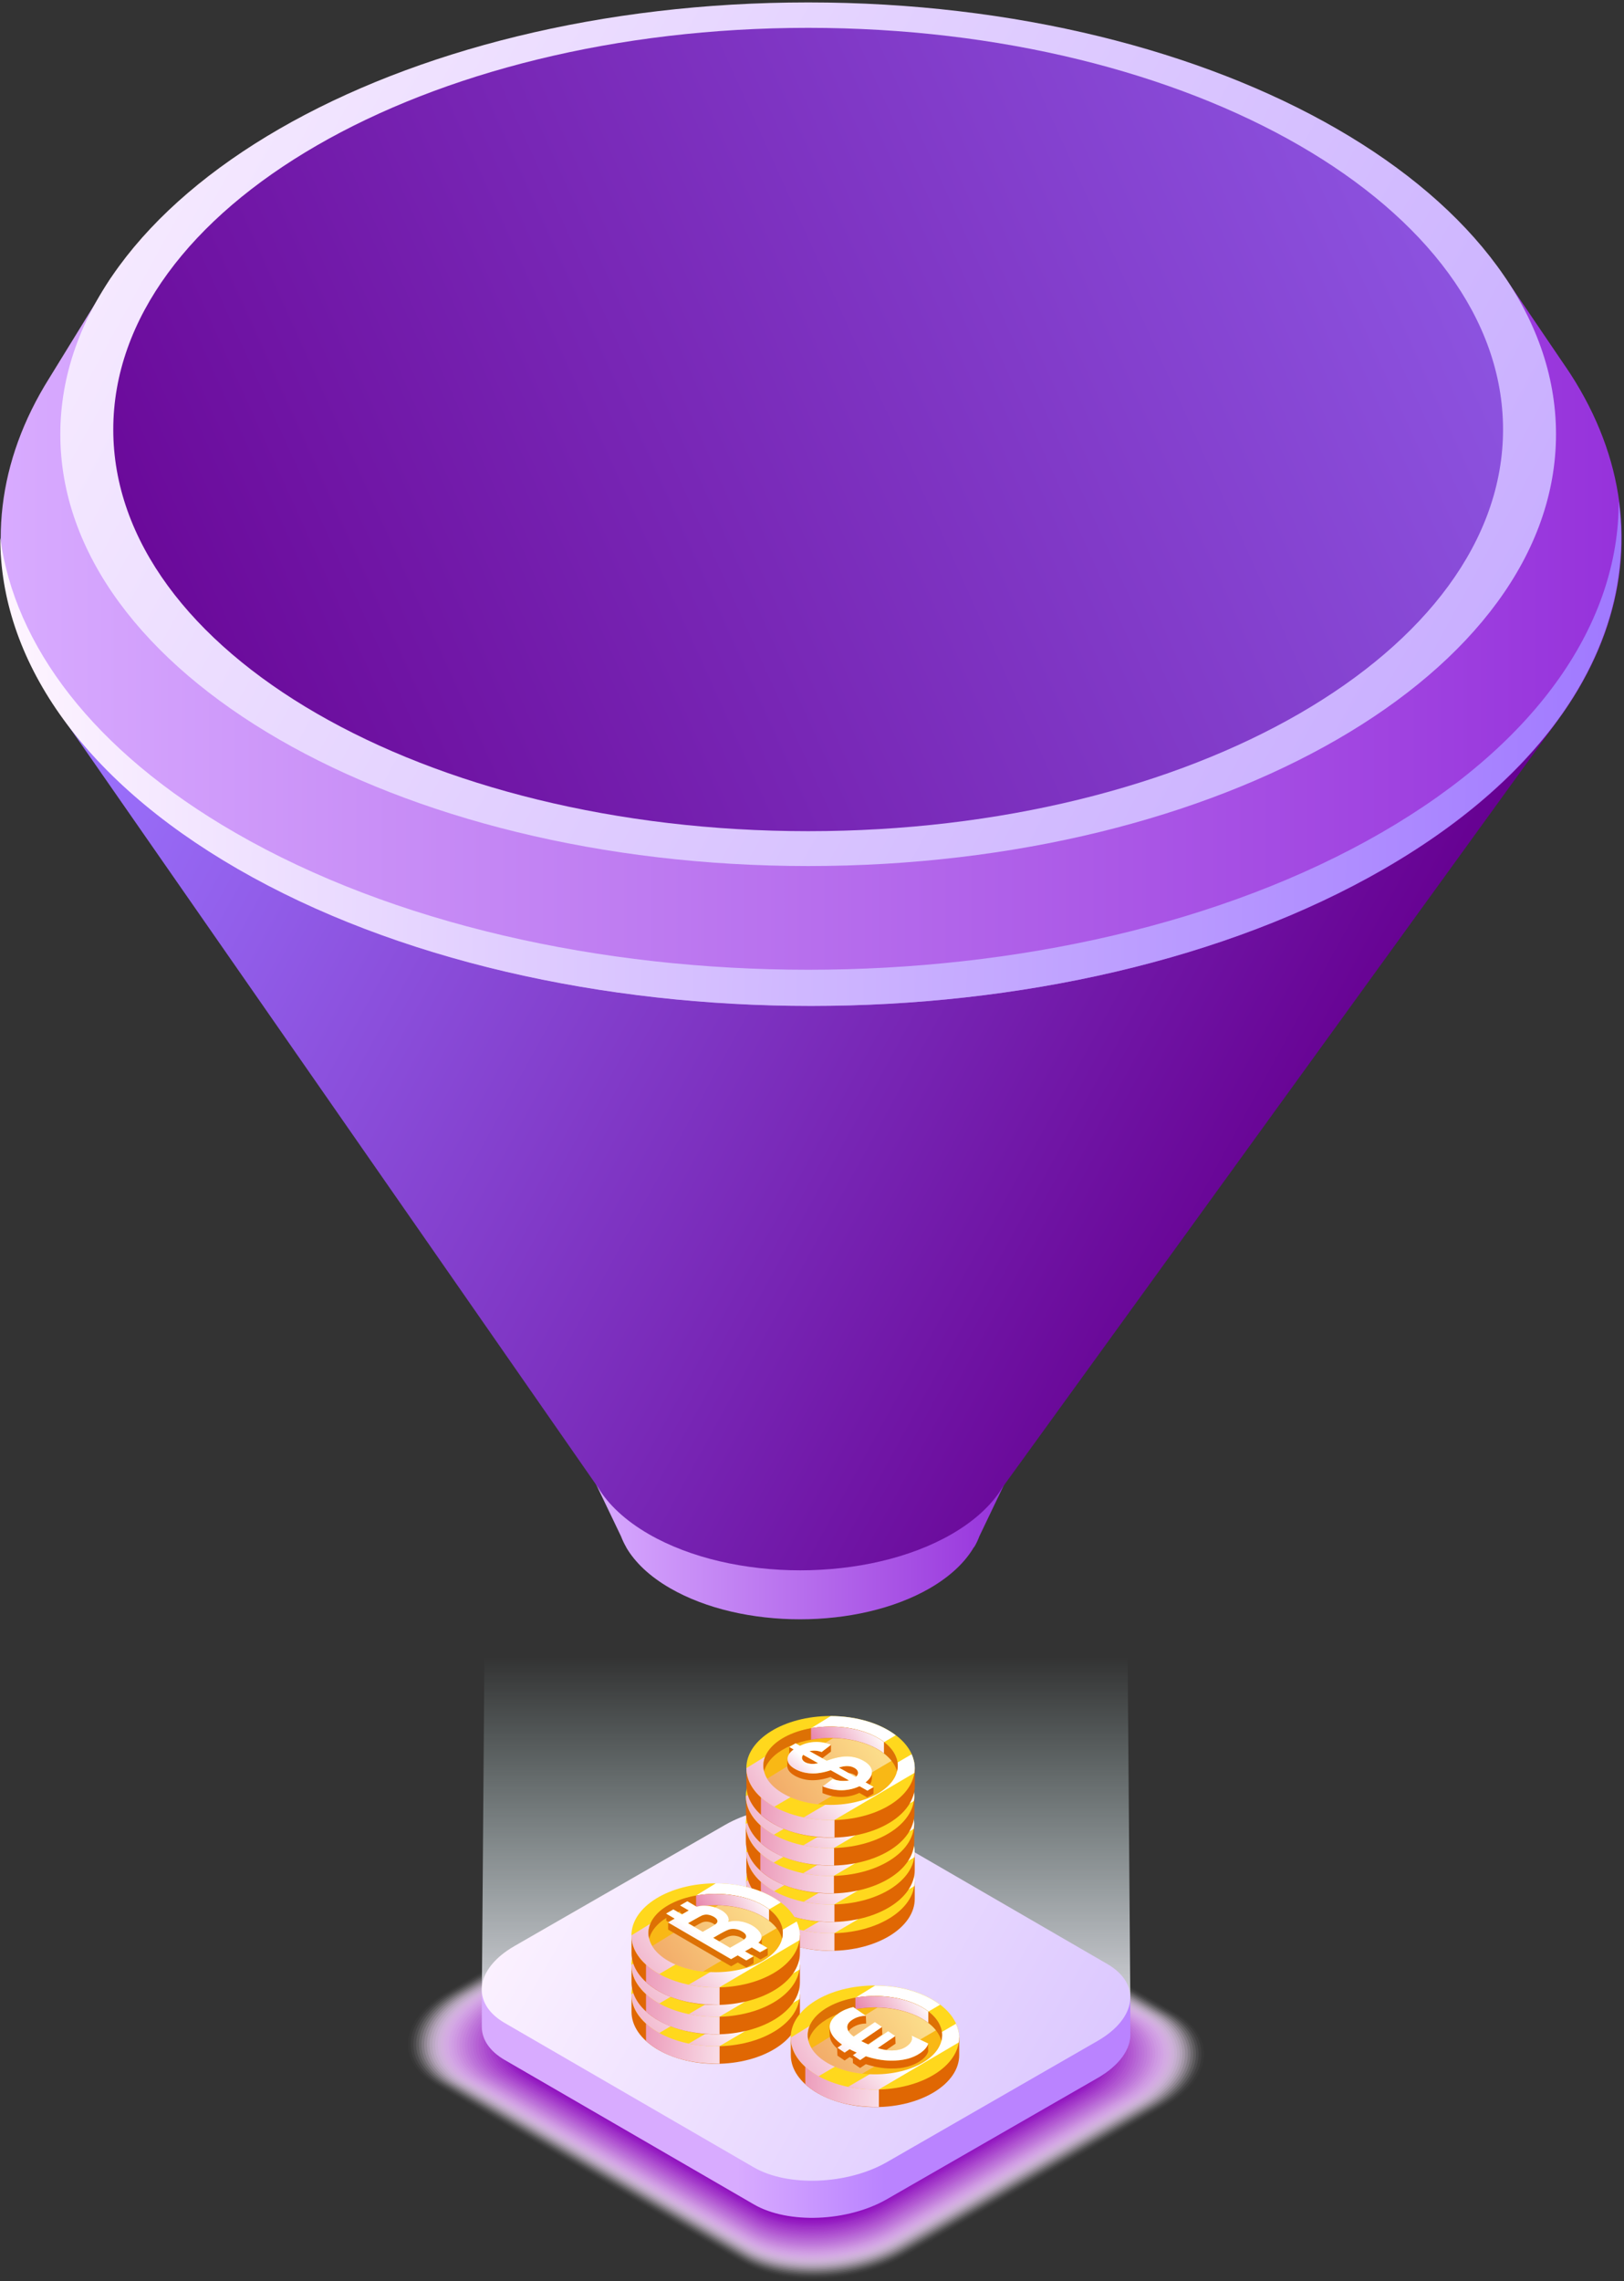 <?xml version="1.0" encoding="UTF-8"?> <svg xmlns="http://www.w3.org/2000/svg" width="131" height="184" viewBox="0 0 131 184" fill="none"><rect x="0" y="0" width="131" height="184" fill="#333333" stroke="none"/> <path d="M78.584 124.784C78.754 124.499 78.89 124.207 78.998 123.915L81.375 118.95H78.333C77.613 117.884 76.506 116.885 75.011 116.023C69.232 112.688 59.859 112.688 54.079 116.023C52.585 116.885 51.484 117.884 50.758 118.95H47.715L50.092 123.908C50.208 124.207 50.343 124.499 50.513 124.791V124.804C51.22 126.013 52.401 127.148 54.065 128.105C59.845 131.44 69.218 131.44 74.998 128.105C76.662 127.141 77.844 126.007 78.55 124.804V124.791L78.584 124.784Z" fill="url(#paint0_linear_25_340)"></path> <path d="M125.509 58.299L5.287 58.211L48.238 119.975C49.067 121.347 50.432 122.638 52.334 123.738C59.078 127.63 70.019 127.63 76.764 123.738C78.665 122.638 80.031 121.347 80.859 119.975L125.509 58.299Z" fill="url(#paint1_linear_25_340)"></path> <path d="M126.684 30.167L126.67 30.147C126.432 29.787 126.188 29.42 125.937 29.06L121.42 22.404H119.79C117.454 20.387 114.744 18.472 111.66 16.692C86.13 1.954 44.733 1.954 19.203 16.692C16.119 18.472 13.416 20.387 11.073 22.404H8.954L3.969 30.507C-4.405 43.853 0.668 59.379 19.203 70.076C44.733 84.814 86.13 84.814 111.66 70.076C130.351 59.284 135.357 43.588 126.684 30.167Z" fill="url(#paint2_linear_25_340)"></path> <path d="M65.19 69.852C98.507 69.852 125.515 54.259 125.515 35.023C125.515 15.788 98.507 0.195 65.19 0.195C31.874 0.195 4.865 15.788 4.865 35.023C4.865 54.259 31.874 69.852 65.19 69.852Z" fill="url(#paint3_linear_25_340)"></path> <path d="M65.19 67.04C96.148 67.04 121.243 52.535 121.243 34.643C121.243 16.751 96.148 2.246 65.19 2.246C34.233 2.246 9.137 16.751 9.137 34.643C9.137 52.535 34.233 67.04 65.19 67.04Z" fill="url(#paint4_linear_25_340)"></path> <path d="M130.575 40.443C130.589 50.115 124.211 59.786 111.429 67.162C85.899 81.901 44.502 81.901 18.972 67.162C7.487 60.533 1.177 52.05 0.023 43.384C0.023 53.049 6.4 62.707 19.169 70.083C44.699 84.821 86.096 84.821 111.626 70.083C125.692 61.96 132.001 51.066 130.575 40.45V40.443Z" fill="url(#paint5_linear_25_340)"></path> <path style="mix-blend-mode:overlay" d="M90.904 126.163H39.13L38.865 161.324H91.176L90.904 126.163Z" fill="url(#paint6_linear_25_340)"></path> <g style="mix-blend-mode:multiply" opacity="0.02"> <path d="M59.852 182.488L35.184 168.191C31.808 166.235 32.236 162.825 36.142 160.584L56.999 148.59C60.904 146.342 66.807 146.111 70.182 148.067L94.85 162.364C98.226 164.32 97.798 167.729 93.892 169.97L73.035 181.965C69.129 184.213 63.227 184.444 59.852 182.488Z" fill="#FCF9FD"></path> </g> <g style="mix-blend-mode:multiply" opacity="0.05"> <path d="M59.886 182.372L35.388 168.171C32.032 166.228 32.46 162.846 36.339 160.611L57.054 148.698C60.932 146.471 66.793 146.233 70.148 148.175L94.653 162.377C98.008 164.32 97.58 167.702 93.702 169.936L72.987 181.849C69.109 184.077 63.248 184.315 59.893 182.372H59.886Z" fill="#F9F3FC"></path> </g> <g style="mix-blend-mode:multiply" opacity="0.07"> <path d="M59.92 182.257L35.584 168.15C32.257 166.221 32.678 162.859 36.529 160.645L57.108 148.814C60.959 146.599 66.779 146.369 70.107 148.297L94.442 162.404C97.77 164.333 97.349 167.695 93.498 169.909L72.919 181.74C69.068 183.955 63.248 184.185 59.92 182.257Z" fill="#F6ECFA"></path> </g> <g style="mix-blend-mode:multiply" opacity="0.1"> <path d="M59.96 182.135L35.795 168.123C32.487 166.208 32.908 162.873 36.732 160.672L57.169 148.923C60.993 146.722 66.773 146.491 70.08 148.413L94.246 162.425C97.553 164.34 97.132 167.682 93.308 169.875L72.872 181.625C69.048 183.826 63.268 184.057 59.96 182.135Z" fill="#F3E6F8"></path> </g> <g style="mix-blend-mode:multiply" opacity="0.12"> <path d="M59.995 182.019L35.999 168.109C32.718 166.208 33.133 162.893 36.929 160.706L57.223 149.038C61.02 146.851 66.766 146.627 70.046 148.529L94.042 162.438C97.322 164.34 96.908 167.654 93.111 169.841L72.817 181.51C69.021 183.697 63.275 183.921 59.995 182.019Z" fill="#F0E0F7"></path> </g> <g style="mix-blend-mode:multiply" opacity="0.15"> <path d="M60.028 181.904L36.196 168.089C32.936 166.201 33.35 162.907 37.12 160.74L57.271 149.153C61.04 146.987 66.746 146.756 70.006 148.651L93.838 162.465C97.098 164.354 96.684 167.648 92.914 169.814L72.763 181.401C68.994 183.568 63.288 183.799 60.028 181.904Z" fill="#EEDAF5"></path> </g> <g style="mix-blend-mode:multiply" opacity="0.17"> <path d="M60.062 181.788L36.4 168.069C33.16 166.194 33.574 162.927 37.323 160.767L57.332 149.262C61.081 147.109 66.739 146.885 69.978 148.76L93.641 162.479C96.881 164.354 96.466 167.62 92.717 169.78L72.709 181.286C68.96 183.439 63.302 183.663 60.062 181.788Z" fill="#EBD3F3"></path> </g> <g style="mix-blend-mode:multiply" opacity="0.2"> <path d="M60.096 181.666L36.603 168.048C33.391 166.187 33.798 162.941 37.52 160.801L57.386 149.378C61.108 147.238 66.725 147.014 69.938 148.882L93.431 162.499C96.643 164.36 96.236 167.607 92.514 169.746L72.648 181.17C68.926 183.309 63.309 183.534 60.096 181.666Z" fill="#E8CDF2"></path> </g> <g style="mix-blend-mode:multiply" opacity="0.22"> <path d="M60.13 181.55L36.8 168.028C33.608 166.18 34.016 162.954 37.71 160.835L57.434 149.493C61.129 147.367 66.705 147.15 69.897 148.997L93.227 162.519C96.419 164.367 96.011 167.593 92.317 169.712L72.593 181.054C68.898 183.18 63.322 183.398 60.13 181.55Z" fill="#E5C7F0"></path> </g> <g style="mix-blend-mode:multiply" opacity="0.24"> <path d="M60.171 181.435L37.011 168.008C33.839 166.174 34.247 162.975 37.914 160.863L57.495 149.602C61.163 147.496 66.705 147.272 69.87 149.113L93.03 162.54C96.202 164.374 95.794 167.573 92.127 169.685L72.546 180.946C68.878 183.051 63.336 183.276 60.171 181.435Z" fill="#E2C1EE"></path> </g> <g style="mix-blend-mode:multiply" opacity="0.27"> <path d="M60.205 181.319L37.215 167.994C34.07 166.174 34.471 162.995 38.111 160.903L57.549 149.724C61.19 147.632 66.691 147.415 69.836 149.235L92.826 162.56C95.971 164.381 95.57 167.559 91.93 169.651L72.491 180.83C68.851 182.922 63.349 183.14 60.205 181.319Z" fill="#DFBBEC"></path> </g> <g style="mix-blend-mode:multiply" opacity="0.29"> <path d="M60.239 181.204L37.418 167.973C34.294 166.16 34.695 163.009 38.308 160.937L57.61 149.839C61.224 147.761 66.684 147.544 69.808 149.357L92.629 162.588C95.753 164.401 95.353 167.552 91.739 169.624L72.437 180.722C68.824 182.8 63.363 183.017 60.239 181.204Z" fill="#DCB4EB"></path> </g> <g style="mix-blend-mode:multiply" opacity="0.32"> <path d="M60.273 181.082L37.615 167.946C34.518 166.147 34.912 163.022 38.498 160.958L57.658 149.941C61.244 147.877 66.664 147.666 69.761 149.459L92.419 162.594C95.516 164.394 95.122 167.518 91.536 169.583L72.376 180.6C68.79 182.664 63.37 182.875 60.273 181.082Z" fill="#D9AEE9"></path> </g> <g style="mix-blend-mode:multiply" opacity="0.34"> <path d="M60.307 180.966L37.819 167.933C34.742 166.146 35.136 163.043 38.695 160.998L57.712 150.063C61.271 148.019 66.65 147.802 69.727 149.588L92.215 162.622C95.292 164.408 94.898 167.512 91.339 169.556L72.322 180.491C68.763 182.535 63.384 182.753 60.307 180.966Z" fill="#D6A8E7"></path> </g> <g style="mix-blend-mode:multiply" opacity="0.37"> <path d="M60.347 180.851L38.029 167.912C34.973 166.14 35.367 163.063 38.899 161.025L57.773 150.172C61.305 148.141 66.643 147.931 69.7 149.696L92.018 162.635C95.074 164.408 94.68 167.484 91.148 169.522L72.274 180.375C68.742 182.406 63.404 182.616 60.347 180.851Z" fill="#D3A2E6"></path> </g> <g style="mix-blend-mode:multiply" opacity="0.39"> <path d="M60.382 180.735L38.227 167.892C35.197 166.133 35.584 163.077 39.089 161.059L57.821 150.288C61.326 148.27 66.63 148.06 69.659 149.819L91.814 162.662C94.843 164.421 94.456 167.478 90.951 169.495L72.22 180.267C68.715 182.284 63.411 182.494 60.382 180.735Z" fill="#D19BE4"></path> </g> <g style="mix-blend-mode:multiply" opacity="0.41"> <path d="M60.416 180.613L38.43 167.872C35.422 166.126 35.809 163.09 39.286 161.093L57.875 150.403C61.353 148.399 66.616 148.196 69.625 149.934L91.61 162.676C94.619 164.421 94.232 167.457 90.754 169.454L72.165 180.144C68.688 182.148 63.424 182.352 60.416 180.613Z" fill="#CE95E2"></path> </g> <g style="mix-blend-mode:multiply" opacity="0.44"> <path d="M60.449 180.498L38.634 167.851C35.652 166.119 36.026 163.111 39.483 161.121L57.93 150.512C61.38 148.528 66.603 148.318 69.584 150.05L91.4 162.696C94.381 164.428 94.008 167.437 90.551 169.427L72.104 180.036C68.654 182.019 63.431 182.23 60.449 180.498Z" fill="#CB8FE1"></path> </g> <g style="mix-blend-mode:multiply" opacity="0.46"> <path d="M60.483 180.382L38.831 167.831C35.87 166.113 36.243 163.124 39.673 161.155L57.977 150.627C61.407 148.658 66.582 148.454 69.544 150.165L91.196 162.717C94.157 164.435 93.784 167.423 90.354 169.393L72.05 179.92C68.62 181.89 63.444 182.094 60.483 180.382Z" fill="#C889DF"></path> </g> <g style="mix-blend-mode:multiply" opacity="0.49"> <path d="M60.517 180.267L39.035 167.817C36.094 166.113 36.467 163.145 39.87 161.195L58.032 150.75C61.434 148.794 66.569 148.59 69.51 150.294L90.992 162.744C93.933 164.449 93.559 167.417 90.157 169.366L71.996 179.812C68.593 181.768 63.458 181.972 60.517 180.267Z" fill="#C583DD"></path> </g> <g style="mix-blend-mode:multiply" opacity="0.51"> <path d="M60.558 180.144L39.245 167.79C36.331 166.099 36.698 163.158 40.074 161.216L58.099 150.851C61.475 148.909 66.576 148.712 69.489 150.396L90.802 162.751C93.716 164.442 93.349 167.383 89.973 169.325L71.948 179.689C68.572 181.632 63.472 181.829 60.558 180.144Z" fill="#C27CDC"></path> </g> <g style="mix-blend-mode:multiply" opacity="0.54"> <path d="M60.592 180.029L39.449 167.77C36.556 166.092 36.923 163.172 40.271 161.25L58.154 150.967C61.502 149.045 66.562 148.841 69.456 150.518L90.599 162.778C93.492 164.455 93.125 167.376 89.777 169.298L71.894 179.581C68.545 181.503 63.486 181.707 60.592 180.029Z" fill="#BF76DA"></path> </g> <g style="mix-blend-mode:multiply" opacity="0.56"> <path d="M60.626 179.914L39.646 167.756C36.773 166.092 37.14 163.199 40.461 161.284L58.201 151.082C61.522 149.174 66.541 148.97 69.408 150.634L90.388 162.791C93.261 164.455 92.894 167.349 89.573 169.264L71.832 179.465C68.511 181.374 63.492 181.578 60.626 179.914Z" fill="#BC70D8"></path> </g> <g style="mix-blend-mode:multiply" opacity="0.59"> <path d="M60.66 179.798L39.85 167.736C37.004 166.085 37.364 163.212 40.658 161.317L58.256 151.198C61.55 149.303 66.528 149.106 69.374 150.756L90.184 162.818C93.03 164.469 92.67 167.342 89.376 169.237L71.778 179.357C68.484 181.251 63.506 181.448 60.66 179.798Z" fill="#B96AD7"></path> </g> <g style="mix-blend-mode:multiply" opacity="0.61"> <path d="M60.694 179.676L40.053 167.709C37.228 166.072 37.588 163.219 40.855 161.345L58.31 151.306C61.577 149.425 66.514 149.228 69.34 150.872L89.98 162.839C92.806 164.476 92.446 167.328 89.179 169.203L71.724 179.241C68.457 181.122 63.519 181.319 60.694 179.676Z" fill="#B664D5"></path> </g> <g style="mix-blend-mode:multiply" opacity="0.63"> <path d="M60.728 179.56L40.251 167.695C37.452 166.072 37.806 163.246 41.045 161.379L58.358 151.422C61.597 149.561 66.494 149.364 69.299 150.987L89.777 162.852C92.575 164.476 92.222 167.301 88.982 169.169L71.67 179.126C68.43 180.987 63.533 181.184 60.728 179.56Z" fill="#B45DD3"></path> </g> <g style="mix-blend-mode:multiply" opacity="0.66"> <path d="M60.769 179.445L40.461 167.675C37.683 166.065 38.036 163.26 41.249 161.413L58.419 151.537C61.631 149.69 66.494 149.493 69.272 151.109L89.58 162.88C92.358 164.489 92.004 167.294 88.792 169.142L71.622 179.017C68.41 180.864 63.547 181.061 60.769 179.445Z" fill="#B157D2"></path> </g> <g style="mix-blend-mode:multiply" opacity="0.68"> <path d="M60.803 179.329L40.665 167.654C37.907 166.058 38.261 163.273 41.446 161.44L58.473 151.646C61.658 149.812 66.481 149.622 69.231 151.218L89.369 162.893C92.127 164.489 91.773 167.274 88.588 169.108L71.561 178.901C68.376 180.735 63.553 180.925 60.803 179.329Z" fill="#AE51D0"></path> </g> <g style="mix-blend-mode:multiply" opacity="0.71"> <path d="M60.837 179.207L40.862 167.627C38.132 166.045 38.478 163.287 41.636 161.467L58.52 151.755C61.679 149.935 66.46 149.744 69.191 151.334L89.159 162.914C91.889 164.496 91.542 167.254 88.384 169.074L71.5 178.786C68.341 180.606 63.56 180.797 60.83 179.207H60.837Z" fill="#AB4BCE"></path> </g> <g style="mix-blend-mode:multiply" opacity="0.73"> <path d="M60.871 179.092L41.066 167.613C38.356 166.045 38.702 163.307 41.833 161.508L58.582 151.877C61.72 150.077 66.454 149.887 69.164 151.456L88.969 162.934C91.678 164.503 91.332 167.24 88.201 169.04L71.452 178.671C68.315 180.47 63.581 180.661 60.871 179.092Z" fill="#A844CD"></path> </g> <g style="mix-blend-mode:multiply" opacity="0.76"> <path d="M60.905 178.976L41.27 167.593C38.58 166.038 38.926 163.328 42.03 161.535L58.636 151.985C61.747 150.199 66.44 150.009 69.13 151.571L88.765 162.954C91.454 164.51 91.108 167.226 88.004 169.013L71.398 178.562C68.287 180.348 63.594 180.538 60.905 178.976Z" fill="#A53ECB"></path> </g> <g style="mix-blend-mode:multiply" opacity="0.78"> <path d="M60.938 178.861L41.473 167.573C38.811 166.031 39.15 163.341 42.227 161.569L58.691 152.101C61.774 150.328 66.426 150.145 69.096 151.687L88.561 162.975C91.223 164.516 90.884 167.206 87.807 168.979L71.344 178.446C68.26 180.219 63.608 180.402 60.938 178.861Z" fill="#A238C9"></path> </g> <g style="mix-blend-mode:multiply" opacity="0.8"> <path d="M60.979 178.745L41.677 167.559C39.035 166.031 39.374 163.362 42.431 161.61L58.752 152.223C61.808 150.464 66.426 150.281 69.061 151.816L88.364 163.002C91.006 164.53 90.666 167.199 87.61 168.952L71.289 178.338C68.233 180.097 63.614 180.28 60.979 178.745Z" fill="#9F32C7"></path> </g> <g style="mix-blend-mode:multiply" opacity="0.83"> <path d="M61.013 178.623L41.88 167.532C39.266 166.017 39.598 163.375 42.628 161.63L58.806 152.325C61.835 150.586 66.412 150.403 69.027 151.918L88.16 163.009C90.775 164.523 90.442 167.165 87.413 168.911L71.235 178.215C68.206 179.954 63.628 180.138 61.013 178.623Z" fill="#9C2CC6"></path> </g> <g style="mix-blend-mode:multiply" opacity="0.85"> <path d="M61.047 178.508L42.084 167.512C39.49 166.011 39.822 163.389 42.825 161.664L58.86 152.441C61.862 150.716 66.399 150.532 68.993 152.04L87.956 163.036C90.551 164.537 90.218 167.159 87.216 168.884L71.18 178.107C68.178 179.832 63.642 180.015 61.047 178.508Z" fill="#9925C4"></path> </g> <g style="mix-blend-mode:multiply" opacity="0.88"> <path d="M61.081 178.392L42.281 167.498C39.707 166.004 40.04 163.409 43.015 161.698L58.908 152.556C61.883 150.845 66.379 150.668 68.953 152.155L87.753 163.05C90.327 164.537 89.994 167.138 87.019 168.85L71.126 177.992C68.151 179.703 63.655 179.88 61.081 178.392Z" fill="#971FC2"></path> </g> <g style="mix-blend-mode:multiply" opacity="0.9"> <path d="M61.115 178.277L42.485 167.478C39.938 165.997 40.257 163.43 43.212 161.732L58.962 152.672C61.91 150.974 66.365 150.797 68.919 152.278L87.549 163.077C90.096 164.557 89.77 167.125 86.822 168.823L71.072 177.883C68.124 179.581 63.669 179.757 61.115 178.277Z" fill="#9419C1"></path> </g> <g style="mix-blend-mode:multiply" opacity="0.93"> <path d="M61.156 178.154L42.696 167.45C40.169 165.983 40.488 163.436 43.415 161.759L59.023 152.78C61.944 151.102 66.365 150.926 68.885 152.386L87.345 163.09C89.871 164.557 89.552 167.104 86.625 168.782L71.017 177.76C68.097 179.438 63.675 179.615 61.156 178.154Z" fill="#9113BF"></path> </g> <g style="mix-blend-mode:multiply" opacity="0.95"> <path d="M61.19 178.039L42.899 167.437C40.393 165.984 40.712 163.457 43.612 161.793L59.084 152.896C61.977 151.232 66.358 151.055 68.858 152.509L87.148 163.111C89.654 164.564 89.335 167.091 86.435 168.755L70.963 177.652C68.07 179.316 63.689 179.493 61.19 178.039Z" fill="#8E0CBD"></path> </g> <g style="mix-blend-mode:multiply" opacity="0.98"> <path d="M61.224 177.924L43.096 167.417C40.617 165.977 40.93 163.477 43.803 161.827L59.132 153.011C61.998 151.361 66.338 151.191 68.817 152.624L86.944 163.131C89.423 164.571 89.111 167.07 86.238 168.721L70.909 177.536C68.043 179.187 63.703 179.357 61.224 177.924Z" fill="#8B06BC"></path> </g> <g style="mix-blend-mode:multiply"> <path d="M61.258 177.808L43.3 167.396C40.841 165.97 41.154 163.491 44 161.861L59.186 153.127C62.032 151.49 66.324 151.32 68.783 152.746L86.74 163.158C89.199 164.584 88.887 167.063 86.041 168.693L70.855 177.428C68.009 179.065 63.716 179.234 61.258 177.808Z" fill="#8800BA"></path> </g> <path d="M91.176 164.041V160.998L87.651 160.434L69.231 149.758C66.481 148.162 61.672 148.352 58.493 150.186L41.5 159.959C41.364 160.041 41.228 160.122 41.099 160.204L38.865 160.591V163.518C38.885 164.503 39.497 165.447 40.719 166.153L60.816 177.801C63.567 179.397 68.376 179.207 71.554 177.373L88.547 167.6C90.313 166.581 91.21 165.277 91.182 164.041H91.176Z" fill="url(#paint7_linear_25_340)"></path> <path d="M60.809 174.813L40.712 163.165C37.962 161.569 38.315 158.798 41.493 156.964L58.487 147.19C61.665 145.363 66.474 145.173 69.225 146.762L89.322 158.41C92.072 160.007 91.719 162.778 88.54 164.611L71.547 174.385C68.369 176.212 63.56 176.402 60.809 174.813Z" fill="url(#paint8_linear_25_340)"></path> <path d="M73.374 151.734C72.437 150.111 69.938 148.949 66.99 148.949C64.042 148.949 61.543 150.111 60.605 151.734H60.205V153.147C60.205 155.463 63.241 157.344 66.997 157.344C70.752 157.344 73.788 155.463 73.788 153.147V151.734H73.388H73.374Z" fill="#E06703"></path> <path style="mix-blend-mode:overlay" d="M61.373 153.154V155.51C62.915 156.862 64.98 157.344 67.309 157.344V155.932L61.373 153.147V153.154Z" fill="url(#paint9_linear_25_340)"></path> <path d="M73.775 151.734C73.775 154.05 70.732 155.931 66.983 155.931C63.234 155.931 60.191 154.05 60.191 151.734C60.191 149.418 63.227 147.537 66.983 147.537C70.739 147.537 73.775 149.418 73.775 151.734Z" fill="#FFD81D"></path> <path style="mix-blend-mode:overlay" d="M62.453 154.852L72.247 149.085C71.004 148.148 69.122 147.544 67.003 147.544L60.198 151.741C60.198 152.977 61.074 154.091 62.453 154.858V154.852Z" fill="url(#paint10_linear_25_340)"></path> <path style="mix-blend-mode:overlay" d="M66.99 155.931C67.092 155.931 67.194 155.931 67.296 155.925L73.748 152.128C73.768 151.999 73.782 151.87 73.782 151.741C73.782 151.354 73.687 150.973 73.531 150.62C70.583 152.345 67.262 154.281 64.817 155.714C65.503 155.857 66.229 155.938 66.99 155.938V155.931Z" fill="url(#paint11_linear_25_340)"></path> <path d="M66.99 154.709C69.983 154.709 72.41 153.295 72.41 151.551C72.41 149.806 69.983 148.393 66.99 148.393C63.997 148.393 61.57 149.806 61.57 151.551C61.57 153.295 63.997 154.709 66.99 154.709Z" fill="#F9B815"></path> <path style="mix-blend-mode:overlay" opacity="0.5" d="M65.958 154.661L72.301 150.926C72.036 150.179 71.31 149.527 70.304 149.072C69.591 148.909 68.817 148.82 68.009 148.82L61.869 152.603C62.494 153.649 64.042 154.451 65.951 154.661H65.958Z" fill="url(#paint12_linear_25_340)"></path> <path d="M66.99 148.393C63.995 148.393 61.57 149.805 61.57 151.551C61.57 151.707 61.597 151.863 61.631 152.013C62.012 150.484 64.266 149.316 66.99 149.316C69.713 149.316 71.962 150.491 72.349 152.013C72.389 151.863 72.41 151.707 72.41 151.551C72.41 149.805 69.985 148.393 66.99 148.393Z" fill="#DD7105"></path> <path style="mix-blend-mode:overlay" d="M66.997 148.393C66.447 148.393 65.91 148.44 65.414 148.528V149.452C65.917 149.364 66.447 149.309 66.997 149.309C68.749 149.309 70.304 149.798 71.296 150.552V149.635C70.304 148.882 68.749 148.399 66.997 148.399V148.393Z" fill="url(#paint13_linear_25_340)"></path> <path d="M69.985 153.283C70.189 153.079 70.298 152.868 70.311 152.658H70.325V152.053L69.91 151.884C69.829 151.816 69.734 151.754 69.625 151.693C69.245 151.483 68.831 151.367 68.389 151.354C67.948 151.34 67.37 151.449 66.664 151.693L65.285 150.926C65.605 150.851 65.93 150.872 66.263 150.994L67.024 150.41V149.853L66.053 150.186C65.958 150.186 65.856 150.186 65.761 150.186C65.333 150.199 64.918 150.301 64.504 150.491L64.328 150.389L64.395 150.335V150.077L63.655 150.036V150.912L63.893 150.729L64.002 150.79C63.886 150.872 63.798 150.96 63.723 151.041C63.594 151.001 63.499 150.967 63.499 150.967V151.612C63.526 151.897 63.73 152.155 64.117 152.366C64.497 152.576 64.925 152.699 65.401 152.719C65.876 152.739 66.406 152.658 66.99 152.461L68.464 153.283C68.281 153.323 68.07 153.337 67.832 153.317C67.683 153.31 67.533 153.276 67.391 153.242L67.425 153.12L66.338 153.201V153.758C66.868 153.975 67.384 154.077 67.887 154.07C68.389 154.064 68.865 153.955 69.313 153.744L69.951 154.104L70.454 153.806V153.249L69.978 153.269L69.985 153.283ZM65.401 151.958C65.217 151.945 65.068 151.897 64.946 151.829C64.81 151.754 64.728 151.659 64.694 151.551C64.66 151.442 64.694 151.333 64.783 151.225L65.998 151.904C65.781 151.958 65.584 151.972 65.407 151.958H65.401ZM69.021 153.018L67.649 152.25C67.921 152.162 68.151 152.121 68.355 152.128C68.559 152.135 68.742 152.189 68.898 152.271C69.075 152.366 69.17 152.488 69.197 152.624C69.218 152.76 69.163 152.889 69.021 153.011V153.018Z" fill="#E06703"></path> <path d="M68.478 152.726L67.004 151.904C66.42 152.101 65.89 152.189 65.414 152.162C64.939 152.142 64.511 152.019 64.131 151.809C63.744 151.592 63.54 151.34 63.52 151.055C63.499 150.77 63.662 150.491 64.015 150.233L63.669 150.036L64.171 149.737L64.518 149.934C64.925 149.744 65.347 149.635 65.774 149.629C66.202 149.615 66.617 149.69 67.031 149.853L66.27 150.437C65.937 150.315 65.611 150.294 65.292 150.369L66.671 151.136C67.377 150.892 67.948 150.777 68.396 150.797C68.838 150.81 69.252 150.926 69.632 151.136C70.06 151.374 70.291 151.646 70.325 151.958C70.366 152.271 70.189 152.583 69.809 152.882L70.468 153.249L69.965 153.548L69.326 153.188C68.878 153.398 68.403 153.507 67.9 153.514C67.398 153.52 66.882 153.419 66.352 153.201L67.153 152.61C67.377 152.692 67.608 152.739 67.846 152.76C68.084 152.773 68.294 152.76 68.478 152.726ZM64.783 150.661C64.695 150.77 64.667 150.878 64.695 150.987C64.728 151.096 64.81 151.191 64.946 151.266C65.068 151.333 65.224 151.381 65.401 151.395C65.584 151.408 65.781 151.395 65.992 151.34L64.776 150.661H64.783ZM69.028 152.454C69.17 152.332 69.225 152.203 69.204 152.067C69.184 151.931 69.082 151.809 68.905 151.714C68.749 151.625 68.566 151.578 68.362 151.571C68.158 151.564 67.921 151.605 67.656 151.693L69.028 152.461V152.454Z" fill="#FFD81D"></path> <g style="mix-blend-mode:overlay"> <path d="M68.478 152.726L67.004 151.904C66.42 152.101 65.89 152.189 65.414 152.162C64.939 152.142 64.511 152.019 64.131 151.809C63.744 151.592 63.54 151.34 63.52 151.055C63.499 150.77 63.662 150.491 64.015 150.233L63.669 150.036L64.171 149.737L64.518 149.934C64.925 149.744 65.347 149.635 65.774 149.629C66.202 149.615 66.617 149.69 67.031 149.853L66.27 150.437C65.937 150.315 65.611 150.294 65.292 150.369L66.671 151.136C67.377 150.892 67.948 150.777 68.396 150.797C68.838 150.81 69.252 150.926 69.632 151.136C70.06 151.374 70.291 151.646 70.325 151.958C70.366 152.271 70.189 152.583 69.809 152.882L70.468 153.249L69.965 153.548L69.326 153.188C68.878 153.398 68.403 153.507 67.9 153.514C67.398 153.52 66.882 153.419 66.352 153.201L67.153 152.61C67.377 152.692 67.608 152.739 67.846 152.76C68.084 152.773 68.294 152.76 68.478 152.726ZM64.783 150.661C64.695 150.77 64.667 150.878 64.695 150.987C64.728 151.096 64.81 151.191 64.946 151.266C65.068 151.333 65.224 151.381 65.401 151.395C65.584 151.408 65.781 151.395 65.992 151.34L64.776 150.661H64.783ZM69.028 152.454C69.17 152.332 69.225 152.203 69.204 152.067C69.184 151.931 69.082 151.809 68.905 151.714C68.749 151.625 68.566 151.578 68.362 151.571C68.158 151.564 67.921 151.605 67.656 151.693L69.028 152.461V152.454Z" fill="url(#paint14_linear_25_340)"></path> </g> <path d="M73.374 149.411C72.437 147.788 69.938 146.627 66.99 146.627C64.042 146.627 61.543 147.788 60.605 149.411H60.205V150.824C60.205 153.14 63.248 155.021 66.997 155.021C70.746 155.021 73.788 153.14 73.788 150.824V149.411H73.388H73.374Z" fill="#E06703"></path> <path style="mix-blend-mode:overlay" d="M61.373 150.831V153.188C62.915 154.539 64.98 155.021 67.309 155.021V153.609L61.373 150.824V150.831Z" fill="url(#paint15_linear_25_340)"></path> <path d="M66.99 153.609C70.741 153.609 73.782 151.729 73.782 149.411C73.782 147.093 70.741 145.214 66.99 145.214C63.239 145.214 60.198 147.093 60.198 149.411C60.198 151.729 63.239 153.609 66.99 153.609Z" fill="#FFD81D"></path> <path style="mix-blend-mode:overlay" d="M62.453 152.529L72.247 146.763C71.004 145.825 69.122 145.221 67.003 145.221L60.198 149.418C60.198 150.654 61.074 151.768 62.453 152.536V152.529Z" fill="url(#paint16_linear_25_340)"></path> <path style="mix-blend-mode:overlay" d="M66.99 153.609C67.092 153.609 67.194 153.609 67.296 153.602L73.748 149.805C73.768 149.676 73.782 149.547 73.782 149.418C73.782 149.031 73.687 148.651 73.531 148.298C70.583 150.023 67.262 151.958 64.817 153.391C65.503 153.534 66.229 153.616 66.99 153.616V153.609Z" fill="url(#paint17_linear_25_340)"></path> <path d="M72.41 149.228C72.41 150.973 69.985 152.386 66.99 152.386C63.995 152.386 61.57 150.973 61.57 149.228C61.57 147.482 63.995 146.07 66.99 146.07C69.985 146.07 72.41 147.482 72.41 149.228Z" fill="#F9B815"></path> <path style="mix-blend-mode:overlay" opacity="0.5" d="M65.958 152.332L72.301 148.596C72.036 147.849 71.31 147.197 70.304 146.742C69.591 146.579 68.817 146.491 68.009 146.491L61.869 150.274C62.494 151.32 64.042 152.121 65.951 152.332H65.958Z" fill="url(#paint18_linear_25_340)"></path> <path d="M66.99 146.07C63.995 146.07 61.57 147.482 61.57 149.228C61.57 149.384 61.597 149.54 61.631 149.69C62.012 148.162 64.266 146.993 66.99 146.993C69.713 146.993 71.962 148.168 72.349 149.69C72.389 149.54 72.41 149.384 72.41 149.228C72.41 147.482 69.985 146.07 66.99 146.07Z" fill="#DD7105"></path> <path style="mix-blend-mode:overlay" d="M66.997 146.07C66.447 146.07 65.91 146.117 65.414 146.206V147.129C65.917 147.041 66.447 146.987 66.997 146.987C68.749 146.987 70.304 147.476 71.296 148.23V147.313C70.304 146.559 68.749 146.077 66.997 146.077V146.07Z" fill="url(#paint19_linear_25_340)"></path> <path d="M69.985 150.953C70.189 150.749 70.298 150.539 70.311 150.328H70.325V149.724L69.91 149.554C69.829 149.486 69.734 149.425 69.625 149.364C69.245 149.153 68.831 149.038 68.389 149.024C67.948 149.011 67.37 149.119 66.664 149.364L65.285 148.596C65.605 148.522 65.93 148.542 66.263 148.664L67.024 148.08V147.523L66.053 147.856C65.958 147.856 65.856 147.856 65.761 147.856C65.333 147.87 64.918 147.972 64.504 148.162L64.328 148.06L64.395 148.006V147.747L63.655 147.707V148.583L63.893 148.399L64.002 148.461C63.886 148.542 63.798 148.63 63.723 148.712C63.594 148.671 63.499 148.637 63.499 148.637V149.282C63.526 149.568 63.73 149.819 64.117 150.036C64.497 150.247 64.925 150.369 65.401 150.389C65.876 150.41 66.406 150.328 66.99 150.131L68.464 150.953C68.281 150.994 68.07 151.008 67.832 150.987C67.683 150.98 67.533 150.946 67.391 150.912L67.425 150.79L66.338 150.872V151.429C66.868 151.646 67.384 151.748 67.887 151.741C68.389 151.734 68.865 151.626 69.313 151.415L69.951 151.775L70.454 151.476V150.919L69.978 150.94L69.985 150.953ZM65.401 149.629C65.217 149.615 65.068 149.568 64.946 149.5C64.81 149.425 64.728 149.33 64.694 149.221C64.66 149.113 64.694 149.004 64.783 148.895L65.998 149.574C65.781 149.629 65.584 149.642 65.407 149.629H65.401ZM69.021 150.688L67.649 149.921C67.921 149.833 68.151 149.792 68.355 149.799C68.559 149.805 68.742 149.86 68.898 149.941C69.075 150.036 69.17 150.159 69.197 150.294C69.218 150.43 69.163 150.559 69.021 150.682V150.688Z" fill="#E06703"></path> <path d="M68.478 150.403L67.004 149.581C66.42 149.778 65.89 149.866 65.414 149.839C64.939 149.819 64.511 149.697 64.131 149.486C63.744 149.269 63.54 149.017 63.52 148.732C63.499 148.447 63.662 148.168 64.015 147.91L63.669 147.713L64.171 147.414L64.518 147.611C64.925 147.421 65.347 147.313 65.774 147.306C66.202 147.292 66.617 147.367 67.031 147.53L66.27 148.114C65.937 147.992 65.611 147.971 65.292 148.046L66.671 148.814C67.377 148.569 67.948 148.454 68.396 148.474C68.838 148.488 69.252 148.603 69.632 148.814C70.06 149.051 70.291 149.323 70.325 149.642C70.366 149.955 70.189 150.267 69.809 150.566L70.468 150.933L69.965 151.232L69.326 150.872C68.878 151.082 68.403 151.191 67.9 151.198C67.398 151.204 66.882 151.102 66.352 150.885L67.153 150.294C67.377 150.376 67.608 150.423 67.846 150.444C68.084 150.457 68.294 150.444 68.478 150.41V150.403ZM64.783 148.338C64.695 148.447 64.667 148.556 64.695 148.664C64.728 148.773 64.81 148.868 64.946 148.943C65.068 149.011 65.224 149.051 65.401 149.072C65.584 149.085 65.781 149.072 65.992 149.017L64.776 148.338H64.783ZM69.028 150.131C69.17 150.009 69.225 149.88 69.204 149.744C69.184 149.608 69.082 149.486 68.905 149.391C68.749 149.303 68.566 149.255 68.362 149.248C68.158 149.242 67.921 149.282 67.656 149.371L69.028 150.138V150.131Z" fill="#FFD81D"></path> <g style="mix-blend-mode:overlay"> <path d="M68.478 150.403L67.004 149.581C66.42 149.778 65.89 149.866 65.414 149.839C64.939 149.819 64.511 149.697 64.131 149.486C63.744 149.269 63.54 149.017 63.52 148.732C63.499 148.447 63.662 148.168 64.015 147.91L63.669 147.713L64.171 147.414L64.518 147.611C64.925 147.421 65.347 147.313 65.774 147.306C66.202 147.292 66.617 147.367 67.031 147.53L66.27 148.114C65.937 147.992 65.611 147.971 65.292 148.046L66.671 148.814C67.377 148.569 67.948 148.454 68.396 148.474C68.838 148.488 69.252 148.603 69.632 148.814C70.06 149.051 70.291 149.323 70.325 149.642C70.366 149.955 70.189 150.267 69.809 150.566L70.468 150.933L69.965 151.232L69.326 150.872C68.878 151.082 68.403 151.191 67.9 151.198C67.398 151.204 66.882 151.102 66.352 150.885L67.153 150.294C67.377 150.376 67.608 150.423 67.846 150.444C68.084 150.457 68.294 150.444 68.478 150.41V150.403ZM64.783 148.338C64.695 148.447 64.667 148.556 64.695 148.664C64.728 148.773 64.81 148.868 64.946 148.943C65.068 149.011 65.224 149.051 65.401 149.072C65.584 149.085 65.781 149.072 65.992 149.017L64.776 148.338H64.783ZM69.028 150.131C69.17 150.009 69.225 149.88 69.204 149.744C69.184 149.608 69.082 149.486 68.905 149.391C68.749 149.303 68.566 149.255 68.362 149.248C68.158 149.242 67.921 149.282 67.656 149.371L69.028 150.138V150.131Z" fill="url(#paint20_linear_25_340)"></path> </g> <path d="M73.333 147.109C72.396 145.486 69.897 144.324 66.949 144.324C64.001 144.324 61.502 145.486 60.565 147.109H60.164V148.522C60.164 150.838 63.207 152.719 66.956 152.719C70.705 152.719 73.748 150.838 73.748 148.522V147.109H73.347H73.333Z" fill="#E06703"></path> <path style="mix-blend-mode:overlay" d="M61.332 148.522V150.878C62.874 152.23 64.939 152.712 67.268 152.712V151.3L61.332 148.515V148.522Z" fill="url(#paint21_linear_25_340)"></path> <path d="M73.734 147.109C73.734 149.425 70.692 151.306 66.942 151.306C63.193 151.306 60.151 149.425 60.151 147.109C60.151 144.793 63.193 142.912 66.942 142.912C70.692 142.912 73.734 144.793 73.734 147.109Z" fill="#FFD81D"></path> <path style="mix-blend-mode:overlay" d="M62.412 150.227L72.206 144.46C70.963 143.523 69.082 142.919 66.963 142.919L60.157 147.116C60.157 148.352 61.034 149.466 62.412 150.233V150.227Z" fill="url(#paint22_linear_25_340)"></path> <path style="mix-blend-mode:overlay" d="M66.949 151.306C67.051 151.306 67.153 151.306 67.255 151.299L73.707 147.503C73.728 147.374 73.741 147.245 73.741 147.116C73.741 146.729 73.646 146.348 73.49 145.995C70.542 147.72 67.221 149.656 64.776 151.089C65.462 151.232 66.189 151.313 66.949 151.313V151.306Z" fill="url(#paint23_linear_25_340)"></path> <path d="M66.949 150.077C69.942 150.077 72.369 148.663 72.369 146.919C72.369 145.174 69.942 143.76 66.949 143.76C63.956 143.76 61.529 145.174 61.529 146.919C61.529 148.663 63.956 150.077 66.949 150.077Z" fill="#F9B815"></path> <path style="mix-blend-mode:overlay" opacity="0.5" d="M65.917 150.029L72.26 146.294C71.995 145.547 71.269 144.895 70.263 144.44C69.55 144.277 68.776 144.188 67.968 144.188L61.828 147.971C62.453 149.017 64.001 149.819 65.91 150.029H65.917Z" fill="url(#paint24_linear_25_340)"></path> <path d="M66.949 143.76C63.954 143.76 61.529 145.173 61.529 146.919C61.529 147.075 61.556 147.231 61.59 147.381C61.971 145.852 64.226 144.684 66.949 144.684C69.673 144.684 71.921 145.859 72.308 147.381C72.349 147.231 72.369 147.075 72.369 146.919C72.369 145.173 69.944 143.76 66.949 143.76Z" fill="#DD7105"></path> <path style="mix-blend-mode:overlay" d="M66.956 143.76C66.406 143.76 65.869 143.808 65.373 143.896V144.82C65.876 144.732 66.406 144.677 66.956 144.677C68.708 144.677 70.263 145.166 71.255 145.92V145.003C70.263 144.25 68.708 143.767 66.956 143.767V143.76Z" fill="url(#paint25_linear_25_340)"></path> <path d="M69.944 148.651C70.148 148.447 70.257 148.236 70.27 148.026H70.284V147.421L69.87 147.252C69.788 147.184 69.693 147.122 69.585 147.061C69.204 146.851 68.79 146.735 68.348 146.722C67.907 146.708 67.33 146.817 66.623 147.061L65.245 146.294C65.564 146.212 65.89 146.24 66.222 146.362L66.983 145.778V145.221L66.012 145.554C65.917 145.554 65.815 145.554 65.72 145.554C65.292 145.567 64.878 145.669 64.463 145.859L64.287 145.757L64.355 145.703V145.445L63.614 145.404V146.28L63.852 146.097L63.961 146.158C63.845 146.24 63.757 146.328 63.682 146.409C63.553 146.369 63.458 146.335 63.458 146.335V146.98C63.485 147.265 63.689 147.523 64.076 147.734C64.457 147.944 64.885 148.067 65.36 148.087C65.835 148.107 66.365 148.026 66.949 147.829L68.423 148.651C68.24 148.691 68.029 148.705 67.791 148.685C67.642 148.678 67.493 148.644 67.35 148.61L67.384 148.488L66.297 148.569V149.126C66.827 149.343 67.343 149.445 67.846 149.439C68.348 149.432 68.824 149.323 69.272 149.112L69.91 149.472L70.413 149.174V148.617L69.938 148.637L69.944 148.651ZM65.36 147.326C65.177 147.313 65.027 147.265 64.905 147.197C64.769 147.122 64.688 147.027 64.654 146.919C64.62 146.81 64.654 146.701 64.742 146.593L65.958 147.272C65.74 147.326 65.543 147.34 65.367 147.326H65.36ZM68.98 148.386L67.608 147.618C67.88 147.53 68.111 147.489 68.314 147.496C68.518 147.503 68.702 147.557 68.858 147.639C69.034 147.734 69.129 147.856 69.157 147.992C69.177 148.128 69.123 148.257 68.98 148.379V148.386Z" fill="#E06703"></path> <path d="M68.437 148.101L66.963 147.279C66.379 147.476 65.849 147.564 65.373 147.537C64.898 147.516 64.47 147.394 64.09 147.184C63.703 146.966 63.499 146.715 63.478 146.43C63.458 146.145 63.621 145.866 63.974 145.608L63.628 145.411L64.13 145.112L64.477 145.309C64.884 145.119 65.305 145.01 65.733 145.003C66.161 144.99 66.576 145.065 66.99 145.228L66.229 145.812C65.896 145.689 65.57 145.669 65.251 145.744L66.63 146.511C67.336 146.267 67.907 146.151 68.355 146.172C68.796 146.185 69.211 146.301 69.591 146.511C70.019 146.749 70.25 147.021 70.284 147.333C70.325 147.646 70.148 147.958 69.768 148.257L70.427 148.624L69.924 148.922L69.285 148.562C68.837 148.773 68.362 148.882 67.859 148.888C67.357 148.895 66.841 148.793 66.311 148.576L67.112 147.985C67.336 148.067 67.567 148.114 67.805 148.135C68.043 148.148 68.253 148.135 68.437 148.101ZM64.742 146.036C64.653 146.145 64.626 146.253 64.653 146.362C64.688 146.471 64.769 146.566 64.905 146.64C65.027 146.708 65.183 146.756 65.36 146.769C65.543 146.783 65.74 146.769 65.951 146.715L64.735 146.036H64.742ZM68.987 147.829C69.129 147.707 69.184 147.578 69.163 147.442C69.143 147.306 69.041 147.184 68.865 147.089C68.708 147 68.525 146.953 68.321 146.946C68.117 146.939 67.88 146.98 67.615 147.068L68.987 147.836V147.829Z" fill="#FFD81D"></path> <g style="mix-blend-mode:overlay"> <path d="M68.437 148.101L66.963 147.279C66.379 147.476 65.849 147.564 65.373 147.537C64.898 147.516 64.47 147.394 64.09 147.184C63.703 146.966 63.499 146.715 63.478 146.43C63.458 146.145 63.621 145.866 63.974 145.608L63.628 145.411L64.13 145.112L64.477 145.309C64.884 145.119 65.305 145.01 65.733 145.003C66.161 144.99 66.576 145.065 66.99 145.228L66.229 145.812C65.896 145.689 65.57 145.669 65.251 145.744L66.63 146.511C67.336 146.267 67.907 146.151 68.355 146.172C68.796 146.185 69.211 146.301 69.591 146.511C70.019 146.749 70.25 147.021 70.284 147.333C70.325 147.646 70.148 147.958 69.768 148.257L70.427 148.624L69.924 148.922L69.285 148.562C68.837 148.773 68.362 148.882 67.859 148.888C67.357 148.895 66.841 148.793 66.311 148.576L67.112 147.985C67.336 148.067 67.567 148.114 67.805 148.135C68.043 148.148 68.253 148.135 68.437 148.101ZM64.742 146.036C64.653 146.145 64.626 146.253 64.653 146.362C64.688 146.471 64.769 146.566 64.905 146.64C65.027 146.708 65.183 146.756 65.36 146.769C65.543 146.783 65.74 146.769 65.951 146.715L64.735 146.036H64.742ZM68.987 147.829C69.129 147.707 69.184 147.578 69.163 147.442C69.143 147.306 69.041 147.184 68.865 147.089C68.708 147 68.525 146.953 68.321 146.946C68.117 146.939 67.88 146.98 67.615 147.068L68.987 147.836V147.829Z" fill="url(#paint26_linear_25_340)"></path> </g> <path d="M73.347 144.861C72.41 143.238 69.91 142.076 66.963 142.076C64.015 142.076 61.516 143.238 60.578 144.861H60.178V146.274C60.178 148.59 63.214 150.471 66.97 150.471C70.725 150.471 73.761 148.59 73.761 146.274V144.861H73.361H73.347Z" fill="#E06703"></path> <path style="mix-blend-mode:overlay" d="M61.346 146.28V148.637C62.888 149.989 64.952 150.471 67.282 150.471V149.058L61.346 146.274V146.28Z" fill="url(#paint27_linear_25_340)"></path> <path d="M73.748 144.861C73.748 147.177 70.705 149.058 66.956 149.058C63.207 149.058 60.164 147.177 60.164 144.861C60.164 142.545 63.2 140.663 66.956 140.663C70.712 140.663 73.748 142.545 73.748 144.861Z" fill="#FFD81D"></path> <path style="mix-blend-mode:overlay" d="M62.426 147.978L72.22 142.212C70.977 141.275 69.095 140.67 66.976 140.67L60.171 144.868C60.171 146.104 61.047 147.218 62.426 147.985V147.978Z" fill="url(#paint28_linear_25_340)"></path> <path style="mix-blend-mode:overlay" d="M66.963 149.058C67.064 149.058 67.166 149.058 67.268 149.051L73.721 145.255C73.741 145.126 73.754 144.997 73.754 144.868C73.754 144.481 73.659 144.1 73.503 143.747C70.555 145.472 67.234 147.408 64.789 148.841C65.475 148.984 66.202 149.065 66.963 149.065V149.058Z" fill="url(#paint29_linear_25_340)"></path> <path d="M66.963 147.836C69.956 147.836 72.383 146.422 72.383 144.677C72.383 142.933 69.956 141.519 66.963 141.519C63.969 141.519 61.543 142.933 61.543 144.677C61.543 146.422 63.969 147.836 66.963 147.836Z" fill="#F9B815"></path> <path style="mix-blend-mode:overlay" opacity="0.5" d="M65.93 147.788L72.274 144.053C72.009 143.306 71.282 142.654 70.277 142.199C69.564 142.036 68.79 141.947 67.982 141.947L61.842 145.73C62.467 146.776 64.015 147.578 65.924 147.788H65.93Z" fill="url(#paint30_linear_25_340)"></path> <path d="M66.963 141.519C63.968 141.519 61.543 142.932 61.543 144.677C61.543 144.834 61.57 144.99 61.604 145.139C61.984 143.611 64.239 142.443 66.963 142.443C69.686 142.443 71.934 143.618 72.322 145.139C72.362 144.99 72.383 144.834 72.383 144.677C72.383 142.932 69.958 141.519 66.963 141.519Z" fill="#DD7105"></path> <path style="mix-blend-mode:overlay" d="M66.969 141.519C66.419 141.519 65.883 141.567 65.387 141.655V142.579C65.89 142.491 66.419 142.436 66.969 142.436C68.722 142.436 70.277 142.925 71.269 143.679V142.762C70.277 142.008 68.722 141.526 66.969 141.526V141.519Z" fill="url(#paint31_linear_25_340)"></path> <path d="M69.958 146.409C70.162 146.206 70.27 145.995 70.284 145.785H70.297V145.18L69.883 145.01C69.802 144.942 69.707 144.881 69.598 144.82C69.218 144.61 68.803 144.494 68.362 144.481C67.92 144.467 67.343 144.576 66.637 144.82L65.258 144.053C65.577 143.978 65.903 143.998 66.236 144.121L66.997 143.537V142.98L66.025 143.312C65.93 143.312 65.828 143.312 65.733 143.312C65.305 143.326 64.891 143.428 64.477 143.618L64.3 143.516L64.368 143.462V143.204L63.628 143.163V144.039L63.866 143.856L63.974 143.917C63.859 143.998 63.77 144.087 63.696 144.168C63.567 144.127 63.472 144.093 63.472 144.093V144.739C63.499 145.024 63.703 145.282 64.09 145.493C64.47 145.703 64.898 145.825 65.373 145.846C65.849 145.866 66.379 145.785 66.963 145.588L68.436 146.409C68.253 146.45 68.043 146.464 67.805 146.443C67.655 146.437 67.506 146.403 67.363 146.369L67.397 146.246L66.311 146.328V146.885C66.84 147.102 67.357 147.204 67.859 147.197C68.362 147.191 68.837 147.082 69.285 146.871L69.924 147.231L70.427 146.932V146.375L69.951 146.396L69.958 146.409ZM65.373 145.085C65.19 145.071 65.041 145.024 64.918 144.956C64.782 144.881 64.701 144.786 64.667 144.678C64.633 144.569 64.667 144.46 64.755 144.352L65.971 145.031C65.754 145.085 65.557 145.099 65.38 145.085H65.373ZM68.993 146.145L67.621 145.377C67.893 145.289 68.124 145.248 68.328 145.255C68.532 145.262 68.715 145.316 68.871 145.397C69.048 145.493 69.143 145.615 69.17 145.751C69.19 145.886 69.136 146.016 68.993 146.138V146.145Z" fill="#E06703"></path> <path d="M68.45 145.853L66.976 145.031C66.392 145.228 65.862 145.316 65.387 145.289C64.912 145.269 64.484 145.146 64.103 144.936C63.716 144.718 63.513 144.467 63.492 144.182C63.472 143.897 63.635 143.618 63.988 143.36L63.642 143.163L64.144 142.864L64.491 143.061C64.898 142.871 65.319 142.762 65.747 142.756C66.175 142.742 66.589 142.817 67.004 142.98L66.243 143.564C65.91 143.442 65.584 143.421 65.265 143.496L66.644 144.263C67.35 144.019 67.92 143.903 68.369 143.924C68.81 143.937 69.225 144.053 69.605 144.263C70.033 144.501 70.264 144.773 70.298 145.085C70.338 145.398 70.162 145.71 69.781 146.009L70.44 146.376L69.938 146.674L69.299 146.314C68.851 146.525 68.376 146.634 67.873 146.64C67.37 146.647 66.854 146.545 66.324 146.328L67.126 145.737C67.35 145.819 67.581 145.866 67.819 145.887C68.056 145.9 68.267 145.887 68.45 145.853ZM64.755 143.788C64.667 143.897 64.64 144.005 64.667 144.114C64.701 144.223 64.783 144.318 64.918 144.392C65.041 144.46 65.197 144.508 65.374 144.521C65.557 144.535 65.754 144.521 65.964 144.467L64.749 143.788H64.755ZM69 145.581C69.143 145.459 69.197 145.33 69.177 145.194C69.157 145.058 69.055 144.936 68.878 144.841C68.722 144.752 68.538 144.705 68.335 144.698C68.131 144.691 67.893 144.732 67.628 144.82L69 145.588V145.581Z" fill="#FFD81D"></path> <g style="mix-blend-mode:overlay"> <path d="M68.45 145.853L66.976 145.031C66.392 145.228 65.862 145.316 65.387 145.289C64.912 145.269 64.484 145.146 64.103 144.936C63.716 144.718 63.513 144.467 63.492 144.182C63.472 143.897 63.635 143.618 63.988 143.36L63.642 143.163L64.144 142.864L64.491 143.061C64.898 142.871 65.319 142.762 65.747 142.756C66.175 142.742 66.589 142.817 67.004 142.98L66.243 143.564C65.91 143.442 65.584 143.421 65.265 143.496L66.644 144.263C67.35 144.019 67.92 143.903 68.369 143.924C68.81 143.937 69.225 144.053 69.605 144.263C70.033 144.501 70.264 144.773 70.298 145.085C70.338 145.398 70.162 145.71 69.781 146.009L70.44 146.376L69.938 146.674L69.299 146.314C68.851 146.525 68.376 146.634 67.873 146.64C67.37 146.647 66.854 146.545 66.324 146.328L67.126 145.737C67.35 145.819 67.581 145.866 67.819 145.887C68.056 145.9 68.267 145.887 68.45 145.853ZM64.755 143.788C64.667 143.897 64.64 144.005 64.667 144.114C64.701 144.223 64.783 144.318 64.918 144.392C65.041 144.46 65.197 144.508 65.374 144.521C65.557 144.535 65.754 144.521 65.964 144.467L64.749 143.788H64.755ZM69 145.581C69.143 145.459 69.197 145.33 69.177 145.194C69.157 145.058 69.055 144.936 68.878 144.841C68.722 144.752 68.538 144.705 68.335 144.698C68.131 144.691 67.893 144.732 67.628 144.82L69 145.588V145.581Z" fill="url(#paint32_linear_25_340)"></path> </g> <path d="M73.381 142.606C72.444 140.983 69.944 139.821 66.997 139.821C64.049 139.821 61.55 140.983 60.612 142.606H60.212V144.019C60.212 146.335 63.254 148.216 67.004 148.216C70.753 148.216 73.795 146.335 73.795 144.019V142.606H73.395H73.381Z" fill="#E06703"></path> <path style="mix-blend-mode:overlay" d="M61.38 144.019V146.375C62.922 147.727 64.986 148.209 67.316 148.209V146.796L61.38 144.012V144.019Z" fill="url(#paint33_linear_25_340)"></path> <path d="M66.997 146.803C70.748 146.803 73.788 144.924 73.788 142.606C73.788 140.288 70.748 138.408 66.997 138.408C63.246 138.408 60.205 140.288 60.205 142.606C60.205 144.924 63.246 146.803 66.997 146.803Z" fill="#FFD81D"></path> <path style="mix-blend-mode:overlay" d="M62.46 145.723L72.254 139.957C71.011 139.02 69.129 138.415 67.01 138.415L60.205 142.613C60.205 143.849 61.081 144.962 62.46 145.73V145.723Z" fill="url(#paint34_linear_25_340)"></path> <path style="mix-blend-mode:overlay" d="M66.997 146.803C67.099 146.803 67.2 146.803 67.302 146.796L73.754 143C73.775 142.871 73.788 142.742 73.788 142.613C73.788 142.225 73.693 141.845 73.537 141.492C70.59 143.217 67.268 145.153 64.823 146.586C65.509 146.728 66.236 146.81 66.997 146.81V146.803Z" fill="url(#paint35_linear_25_340)"></path> <path d="M72.417 142.416C72.417 144.161 69.992 145.574 66.997 145.574C64.002 145.574 61.577 144.161 61.577 142.416C61.577 140.67 64.002 139.257 66.997 139.257C69.992 139.257 72.417 140.67 72.417 142.416Z" fill="#F9B815"></path> <path style="mix-blend-mode:overlay" opacity="0.5" d="M65.964 145.526L72.308 141.791C72.043 141.044 71.316 140.392 70.311 139.937C69.598 139.774 68.824 139.685 68.016 139.685L61.876 143.468C62.501 144.514 64.049 145.316 65.958 145.526H65.964Z" fill="url(#paint36_linear_25_340)"></path> <path d="M66.997 139.257C64.002 139.257 61.577 140.67 61.577 142.416C61.577 142.572 61.604 142.728 61.638 142.877C62.018 141.349 64.273 140.181 66.997 140.181C69.72 140.181 71.968 141.356 72.356 142.877C72.396 142.728 72.417 142.572 72.417 142.416C72.417 140.67 69.992 139.257 66.997 139.257Z" fill="#DD7105"></path> <path style="mix-blend-mode:overlay" d="M67.003 139.257C66.453 139.257 65.917 139.305 65.421 139.393V140.317C65.924 140.229 66.453 140.174 67.003 140.174C68.756 140.174 70.311 140.663 71.303 141.417V140.5C70.311 139.746 68.756 139.264 67.003 139.264V139.257Z" fill="url(#paint37_linear_25_340)"></path> <path d="M69.992 144.147C70.196 143.944 70.304 143.733 70.318 143.523H70.331V142.918L69.917 142.748C69.836 142.68 69.74 142.619 69.632 142.558C69.251 142.348 68.837 142.232 68.396 142.219C67.954 142.205 67.377 142.314 66.671 142.558L65.292 141.791C65.611 141.716 65.937 141.736 66.27 141.859L67.031 141.275V140.718L66.059 141.05C65.964 141.05 65.862 141.05 65.767 141.05C65.339 141.064 64.925 141.166 64.511 141.356L64.334 141.254L64.402 141.2V140.942L63.662 140.901V141.777L63.9 141.594L64.008 141.655C63.893 141.736 63.804 141.825 63.73 141.906C63.601 141.865 63.506 141.831 63.506 141.831V142.477C63.533 142.762 63.736 143.013 64.124 143.231C64.504 143.441 64.932 143.563 65.407 143.584C65.883 143.604 66.412 143.523 66.997 143.326L68.47 144.147C68.287 144.188 68.076 144.202 67.839 144.181C67.689 144.175 67.54 144.141 67.397 144.107L67.431 143.984L66.345 144.066V144.623C66.874 144.84 67.391 144.942 67.893 144.935C68.396 144.929 68.871 144.82 69.319 144.609L69.958 144.969L70.46 144.67V144.114L69.985 144.134L69.992 144.147ZM65.407 142.823C65.224 142.809 65.075 142.762 64.952 142.694C64.816 142.619 64.735 142.524 64.701 142.416C64.667 142.307 64.701 142.198 64.789 142.09L66.005 142.769C65.788 142.823 65.591 142.837 65.414 142.823H65.407ZM69.027 143.883L67.655 143.115C67.927 143.027 68.158 142.986 68.362 142.993C68.566 143 68.749 143.054 68.905 143.135C69.082 143.231 69.177 143.353 69.204 143.489C69.224 143.625 69.17 143.754 69.027 143.876V143.883Z" fill="#E06703"></path> <path d="M68.484 143.597L67.01 142.776C66.426 142.973 65.897 143.061 65.421 143.034C64.946 143.013 64.518 142.891 64.137 142.68C63.75 142.463 63.547 142.212 63.526 141.927C63.506 141.641 63.669 141.363 64.022 141.105L63.676 140.908L64.178 140.609L64.525 140.806C64.932 140.616 65.353 140.507 65.781 140.5C66.209 140.487 66.623 140.561 67.037 140.724L66.277 141.309C65.944 141.186 65.618 141.166 65.299 141.241L66.677 142.008C67.384 141.764 67.954 141.648 68.403 141.669C68.844 141.682 69.258 141.798 69.639 142.008C70.067 142.246 70.298 142.517 70.332 142.837C70.372 143.149 70.196 143.462 69.815 143.76L70.474 144.127L69.972 144.426L69.333 144.066C68.885 144.277 68.409 144.385 67.907 144.392C67.404 144.399 66.888 144.297 66.358 144.08L67.16 143.489C67.384 143.57 67.615 143.618 67.853 143.638C68.09 143.652 68.301 143.638 68.484 143.604V143.597ZM64.789 141.533C64.701 141.641 64.674 141.75 64.701 141.859C64.735 141.967 64.817 142.062 64.952 142.137C65.075 142.205 65.231 142.246 65.407 142.266C65.591 142.28 65.788 142.266 65.998 142.212L64.783 141.533H64.789ZM69.034 143.326C69.177 143.203 69.231 143.074 69.211 142.939C69.191 142.803 69.089 142.68 68.912 142.585C68.756 142.497 68.572 142.45 68.369 142.443C68.165 142.436 67.927 142.477 67.662 142.565L69.034 143.332V143.326Z" fill="#FFD81D"></path> <g style="mix-blend-mode:overlay"> <path d="M68.484 143.597L67.01 142.776C66.426 142.973 65.897 143.061 65.421 143.034C64.946 143.013 64.518 142.891 64.137 142.68C63.75 142.463 63.547 142.212 63.526 141.927C63.506 141.641 63.669 141.363 64.022 141.105L63.676 140.908L64.178 140.609L64.525 140.806C64.932 140.616 65.353 140.507 65.781 140.5C66.209 140.487 66.623 140.561 67.037 140.724L66.277 141.309C65.944 141.186 65.618 141.166 65.299 141.241L66.677 142.008C67.384 141.764 67.954 141.648 68.403 141.669C68.844 141.682 69.258 141.798 69.639 142.008C70.067 142.246 70.298 142.517 70.332 142.837C70.372 143.149 70.196 143.462 69.815 143.76L70.474 144.127L69.972 144.426L69.333 144.066C68.885 144.277 68.409 144.385 67.907 144.392C67.404 144.399 66.888 144.297 66.358 144.08L67.16 143.489C67.384 143.57 67.615 143.618 67.853 143.638C68.09 143.652 68.301 143.638 68.484 143.604V143.597ZM64.789 141.533C64.701 141.641 64.674 141.75 64.701 141.859C64.735 141.967 64.817 142.062 64.952 142.137C65.075 142.205 65.231 142.246 65.407 142.266C65.591 142.28 65.788 142.266 65.998 142.212L64.783 141.533H64.789ZM69.034 143.326C69.177 143.203 69.231 143.074 69.211 142.939C69.191 142.803 69.089 142.68 68.912 142.585C68.756 142.497 68.572 142.45 68.369 142.443C68.165 142.436 67.927 142.477 67.662 142.565L69.034 143.332V143.326Z" fill="url(#paint38_linear_25_340)"></path> </g> <path d="M64.11 160.849C63.173 159.225 60.674 158.064 57.726 158.064C54.778 158.064 52.279 159.225 51.342 160.849H50.941V162.261C50.941 164.577 53.984 166.459 57.733 166.459C61.482 166.459 64.525 164.577 64.525 162.261V160.849H64.124H64.11Z" fill="#E06703"></path> <path style="mix-blend-mode:overlay" d="M52.109 162.261V164.618C53.651 165.97 55.716 166.452 58.045 166.452V165.039L52.109 162.255V162.261Z" fill="url(#paint39_linear_25_340)"></path> <path d="M64.511 160.849C64.511 163.165 61.468 165.046 57.719 165.046C53.97 165.046 50.928 163.165 50.928 160.849C50.928 158.533 53.97 156.651 57.719 156.651C61.468 156.651 64.511 158.533 64.511 160.849Z" fill="#FFD81D"></path> <path style="mix-blend-mode:overlay" d="M53.189 163.966L62.983 158.2C61.74 157.263 59.858 156.658 57.739 156.658L50.934 160.855C50.934 162.091 51.81 163.205 53.189 163.973V163.966Z" fill="url(#paint40_linear_25_340)"></path> <path style="mix-blend-mode:overlay" d="M57.726 165.046C57.828 165.046 57.93 165.046 58.032 165.039L64.484 161.243C64.504 161.114 64.518 160.985 64.518 160.855C64.518 160.468 64.423 160.088 64.266 159.735C61.319 161.46 57.998 163.396 55.553 164.829C56.239 164.971 56.965 165.053 57.726 165.053V165.046Z" fill="url(#paint41_linear_25_340)"></path> <path d="M57.726 163.817C60.719 163.817 63.146 162.403 63.146 160.658C63.146 158.914 60.719 157.5 57.726 157.5C54.733 157.5 52.306 158.914 52.306 160.658C52.306 162.403 54.733 163.817 57.726 163.817Z" fill="#F9B815"></path> <path style="mix-blend-mode:overlay" opacity="0.5" d="M56.694 163.769L63.037 160.034C62.772 159.287 62.046 158.635 61.04 158.18C60.327 158.017 59.553 157.928 58.745 157.928L52.605 161.711C53.23 162.757 54.778 163.559 56.687 163.769H56.694Z" fill="url(#paint42_linear_25_340)"></path> <path d="M57.726 157.5C54.731 157.5 52.306 158.913 52.306 160.658C52.306 160.815 52.333 160.971 52.367 161.12C52.748 159.592 55.002 158.424 57.726 158.424C60.45 158.424 62.698 159.599 63.085 161.12C63.126 160.971 63.146 160.815 63.146 160.658C63.146 158.913 60.721 157.5 57.726 157.5Z" fill="#DD7105"></path> <path style="mix-blend-mode:overlay" d="M57.733 157.5C57.183 157.5 56.646 157.548 56.15 157.636V158.56C56.653 158.472 57.183 158.417 57.733 158.417C59.485 158.417 61.041 158.906 62.032 159.66V158.743C61.041 157.989 59.485 157.507 57.733 157.507V157.5Z" fill="url(#paint43_linear_25_340)"></path> <path d="M61.428 162.18L61.19 162.037C61.353 161.908 61.441 161.765 61.448 161.609C61.448 161.596 61.448 161.582 61.448 161.568V161.045L61.156 161.005C61.034 160.876 60.891 160.753 60.708 160.645C60.416 160.475 60.096 160.359 59.757 160.305C59.417 160.251 59.084 160.264 58.758 160.346C58.826 160.196 58.806 160.033 58.704 159.864C58.602 159.694 58.432 159.538 58.195 159.402C57.977 159.273 57.74 159.178 57.482 159.123C57.224 159.062 56.986 159.042 56.762 159.042C56.565 159.042 56.381 159.076 56.212 159.13L55.587 158.763L55.512 158.458H54.873V159.021L55.573 159.429C55.526 159.456 55.478 159.476 55.431 159.51L55.023 159.748L54.602 159.504V159.429L53.746 159.11V159.673L54.045 159.85L53.895 159.823V160.387L58.976 163.348L59.512 163.042L60.205 163.45L60.789 163.117V162.553L60.3 162.832L60.096 162.709L60.28 162.608C60.416 162.533 60.538 162.458 60.647 162.397L61.346 162.804L61.93 162.472V161.908L61.441 162.186L61.428 162.18ZM56.68 161.12L55.505 160.434L55.947 160.183C56.313 159.972 56.538 159.85 56.626 159.816C56.775 159.755 56.931 159.735 57.094 159.755C57.258 159.775 57.42 159.83 57.577 159.925C57.74 160.02 57.835 160.122 57.862 160.224C57.889 160.325 57.842 160.421 57.733 160.509C57.672 160.556 57.488 160.665 57.19 160.842L56.68 161.134V161.12ZM60.096 161.677C60.042 161.731 59.879 161.84 59.601 161.996L58.888 162.404L57.529 161.609L58.154 161.249C58.507 161.045 58.758 160.93 58.915 160.903C59.071 160.869 59.227 160.869 59.39 160.903C59.553 160.937 59.709 160.991 59.859 161.079C60.042 161.181 60.144 161.29 60.185 161.392C60.219 161.494 60.191 161.589 60.11 161.67L60.096 161.677Z" fill="#DD7105"></path> <path d="M61.339 162.234L60.64 161.827C60.531 161.888 60.409 161.962 60.273 162.037L60.09 162.139L60.782 162.54L60.198 162.873L59.505 162.465L58.969 162.771L53.889 159.809L54.425 159.504L53.732 159.103L54.316 158.77L55.009 159.178L55.417 158.94C55.464 158.913 55.512 158.886 55.559 158.859L54.86 158.451L55.444 158.118L56.198 158.56C56.368 158.505 56.551 158.478 56.748 158.471C56.972 158.471 57.21 158.492 57.468 158.553C57.726 158.614 57.957 158.702 58.181 158.831C58.419 158.967 58.589 159.123 58.69 159.293C58.792 159.463 58.813 159.626 58.745 159.775C59.071 159.694 59.404 159.68 59.743 159.735C60.083 159.789 60.402 159.904 60.694 160.074C60.925 160.21 61.108 160.366 61.244 160.536C61.38 160.713 61.448 160.876 61.434 161.032C61.428 161.181 61.339 161.324 61.176 161.46L61.903 161.881L61.319 162.214L61.339 162.234ZM55.512 159.877L56.687 160.563L57.196 160.271C57.495 160.101 57.678 159.986 57.74 159.938C57.848 159.85 57.896 159.755 57.869 159.653C57.842 159.551 57.746 159.449 57.583 159.354C57.427 159.266 57.264 159.205 57.101 159.185C56.938 159.164 56.782 159.185 56.633 159.246C56.544 159.28 56.32 159.402 55.953 159.612L55.512 159.864V159.877ZM57.529 161.052L58.887 161.847L59.601 161.439C59.879 161.283 60.049 161.175 60.096 161.12C60.185 161.039 60.212 160.944 60.171 160.842C60.137 160.74 60.028 160.631 59.845 160.529C59.696 160.441 59.533 160.38 59.376 160.353C59.22 160.326 59.057 160.326 58.901 160.353C58.745 160.387 58.493 160.502 58.14 160.699L57.516 161.059L57.529 161.052Z" fill="#F9B815"></path> <g style="mix-blend-mode:overlay"> <path d="M61.339 162.234L60.64 161.827C60.531 161.888 60.409 161.962 60.273 162.037L60.09 162.139L60.782 162.54L60.198 162.873L59.505 162.465L58.969 162.771L53.889 159.809L54.425 159.504L53.732 159.103L54.316 158.77L55.009 159.178L55.417 158.94C55.464 158.913 55.512 158.886 55.559 158.859L54.86 158.451L55.444 158.118L56.198 158.56C56.368 158.505 56.551 158.478 56.748 158.471C56.972 158.471 57.21 158.492 57.468 158.553C57.726 158.614 57.957 158.702 58.181 158.831C58.419 158.967 58.589 159.123 58.69 159.293C58.792 159.463 58.813 159.626 58.745 159.775C59.071 159.694 59.404 159.68 59.743 159.735C60.083 159.789 60.402 159.904 60.694 160.074C60.925 160.21 61.108 160.366 61.244 160.536C61.38 160.713 61.448 160.876 61.434 161.032C61.428 161.181 61.339 161.324 61.176 161.46L61.903 161.881L61.319 162.214L61.339 162.234ZM55.512 159.877L56.687 160.563L57.196 160.271C57.495 160.101 57.678 159.986 57.74 159.938C57.848 159.85 57.896 159.755 57.869 159.653C57.842 159.551 57.746 159.449 57.583 159.354C57.427 159.266 57.264 159.205 57.101 159.185C56.938 159.164 56.782 159.185 56.633 159.246C56.544 159.28 56.32 159.402 55.953 159.612L55.512 159.864V159.877ZM57.529 161.052L58.887 161.847L59.601 161.439C59.879 161.283 60.049 161.175 60.096 161.12C60.185 161.039 60.212 160.944 60.171 160.842C60.137 160.74 60.028 160.631 59.845 160.529C59.696 160.441 59.533 160.38 59.376 160.353C59.22 160.326 59.057 160.326 58.901 160.353C58.745 160.387 58.493 160.502 58.14 160.699L57.516 161.059L57.529 161.052Z" fill="url(#paint44_linear_25_340)"></path> </g> <path d="M64.11 158.472C63.173 156.848 60.674 155.687 57.726 155.687C54.778 155.687 52.279 156.848 51.342 158.472H50.941V159.884C50.941 162.2 53.984 164.082 57.733 164.082C61.482 164.082 64.525 162.2 64.525 159.884V158.472H64.124H64.11Z" fill="#E06703"></path> <path style="mix-blend-mode:overlay" d="M52.109 159.891V162.248C53.651 163.599 55.716 164.082 58.045 164.082V162.669L52.109 159.884V159.891Z" fill="url(#paint45_linear_25_340)"></path> <path d="M64.511 158.472C64.511 160.788 61.468 162.669 57.719 162.669C53.97 162.669 50.928 160.788 50.928 158.472C50.928 156.156 53.97 154.274 57.719 154.274C61.468 154.274 64.511 156.156 64.511 158.472Z" fill="#FFD81D"></path> <path style="mix-blend-mode:overlay" d="M53.189 161.589L62.983 155.823C61.74 154.886 59.858 154.281 57.739 154.281L50.934 158.478C50.934 159.715 51.81 160.828 53.189 161.596V161.589Z" fill="url(#paint46_linear_25_340)"></path> <path style="mix-blend-mode:overlay" d="M57.726 162.669C57.828 162.669 57.93 162.669 58.032 162.662L64.484 158.865C64.504 158.736 64.518 158.607 64.518 158.478C64.518 158.091 64.423 157.711 64.266 157.358C61.319 159.083 57.998 161.018 55.553 162.452C56.239 162.594 56.965 162.676 57.726 162.676V162.669Z" fill="url(#paint47_linear_25_340)"></path> <path d="M57.726 161.446C60.719 161.446 63.146 160.032 63.146 158.288C63.146 156.544 60.719 155.13 57.726 155.13C54.733 155.13 52.306 156.544 52.306 158.288C52.306 160.032 54.733 161.446 57.726 161.446Z" fill="#F9B815"></path> <path style="mix-blend-mode:overlay" opacity="0.5" d="M56.694 161.392L63.037 157.657C62.772 156.909 62.046 156.257 61.04 155.802C60.327 155.639 59.553 155.551 58.745 155.551L52.605 159.334C53.23 160.38 54.778 161.181 56.687 161.392H56.694Z" fill="url(#paint48_linear_25_340)"></path> <path d="M57.726 155.13C54.731 155.13 52.306 156.543 52.306 158.288C52.306 158.444 52.333 158.6 52.367 158.75C52.748 157.222 55.002 156.054 57.726 156.054C60.45 156.054 62.698 157.229 63.085 158.75C63.126 158.6 63.146 158.444 63.146 158.288C63.146 156.543 60.721 155.13 57.726 155.13Z" fill="#DD7105"></path> <path style="mix-blend-mode:overlay" d="M57.733 155.13C57.183 155.13 56.646 155.177 56.15 155.266V156.189C56.653 156.101 57.183 156.047 57.733 156.047C59.485 156.047 61.041 156.536 62.032 157.29V156.373C61.041 155.619 59.485 155.137 57.733 155.137V155.13Z" fill="url(#paint49_linear_25_340)"></path> <path d="M61.428 159.803L61.19 159.66C61.353 159.531 61.441 159.388 61.448 159.232C61.448 159.219 61.448 159.205 61.448 159.192V158.669L61.156 158.628C61.034 158.499 60.891 158.377 60.708 158.268C60.416 158.098 60.096 157.983 59.757 157.928C59.417 157.874 59.084 157.887 58.758 157.969C58.826 157.82 58.806 157.657 58.704 157.487C58.602 157.317 58.432 157.161 58.195 157.025C57.977 156.896 57.74 156.801 57.482 156.746C57.224 156.685 56.986 156.665 56.762 156.665C56.565 156.665 56.381 156.699 56.212 156.753L55.587 156.386L55.512 156.081H54.873V156.645L55.573 157.052C55.526 157.079 55.478 157.1 55.431 157.134L55.023 157.371L54.602 157.127V157.052L53.746 156.733V157.297L54.045 157.473L53.895 157.446V158.01L58.976 160.971L59.512 160.665L60.205 161.066L60.789 160.733V160.17L60.3 160.448L60.096 160.326L60.28 160.224C60.416 160.149 60.538 160.074 60.647 160.013L61.346 160.421L61.93 160.088V159.524L61.441 159.803H61.428ZM56.68 158.743L55.505 158.057L55.947 157.806C56.313 157.595 56.538 157.473 56.626 157.439C56.775 157.378 56.931 157.358 57.094 157.378C57.258 157.398 57.42 157.453 57.577 157.548C57.74 157.643 57.835 157.745 57.862 157.847C57.889 157.949 57.842 158.044 57.733 158.132C57.672 158.18 57.488 158.288 57.19 158.465L56.68 158.757V158.743ZM60.096 159.3C60.042 159.355 59.879 159.463 59.601 159.619L58.888 160.027L57.529 159.232L58.154 158.872C58.507 158.669 58.758 158.553 58.915 158.526C59.071 158.492 59.227 158.492 59.39 158.526C59.553 158.56 59.709 158.614 59.859 158.703C60.042 158.804 60.144 158.913 60.185 159.015C60.219 159.117 60.191 159.212 60.11 159.293L60.096 159.3Z" fill="#DD7105"></path> <path d="M61.339 159.857L60.64 159.45C60.531 159.511 60.409 159.585 60.273 159.66L60.09 159.762L60.782 160.163L60.198 160.495L59.505 160.095L58.969 160.4L53.889 157.439L54.425 157.134L53.732 156.733L54.316 156.4L55.009 156.808L55.417 156.57C55.464 156.543 55.512 156.515 55.559 156.488L54.86 156.081L55.444 155.748L56.198 156.189C56.368 156.135 56.551 156.108 56.748 156.101C56.972 156.101 57.21 156.122 57.468 156.183C57.726 156.244 57.957 156.332 58.181 156.461C58.419 156.597 58.589 156.753 58.69 156.923C58.792 157.093 58.813 157.256 58.745 157.405C59.071 157.324 59.404 157.31 59.743 157.364C60.083 157.419 60.402 157.534 60.694 157.704C60.925 157.84 61.108 157.996 61.244 158.166C61.38 158.342 61.448 158.505 61.434 158.662C61.428 158.811 61.339 158.954 61.176 159.09L61.903 159.511L61.319 159.843L61.339 159.857ZM55.512 157.5L56.687 158.186L57.196 157.894C57.495 157.724 57.678 157.609 57.74 157.561C57.848 157.473 57.896 157.378 57.869 157.276C57.842 157.174 57.746 157.072 57.583 156.977C57.427 156.889 57.264 156.828 57.101 156.808C56.938 156.787 56.782 156.808 56.633 156.869C56.544 156.903 56.32 157.032 55.953 157.235L55.512 157.487V157.5ZM57.529 158.675L58.887 159.47L59.601 159.062C59.879 158.906 60.049 158.798 60.096 158.743C60.185 158.662 60.212 158.567 60.171 158.465C60.137 158.363 60.028 158.254 59.845 158.152C59.696 158.064 59.533 158.003 59.376 157.976C59.22 157.949 59.057 157.949 58.901 157.976C58.745 158.01 58.493 158.125 58.14 158.322L57.516 158.682L57.529 158.675Z" fill="#F9B815"></path> <g style="mix-blend-mode:overlay"> <path d="M61.339 159.857L60.64 159.45C60.531 159.511 60.409 159.585 60.273 159.66L60.09 159.762L60.782 160.163L60.198 160.495L59.505 160.095L58.969 160.4L53.889 157.439L54.425 157.134L53.732 156.733L54.316 156.4L55.009 156.808L55.417 156.57C55.464 156.543 55.512 156.515 55.559 156.488L54.86 156.081L55.444 155.748L56.198 156.189C56.368 156.135 56.551 156.108 56.748 156.101C56.972 156.101 57.21 156.122 57.468 156.183C57.726 156.244 57.957 156.332 58.181 156.461C58.419 156.597 58.589 156.753 58.69 156.923C58.792 157.093 58.813 157.256 58.745 157.405C59.071 157.324 59.404 157.31 59.743 157.364C60.083 157.419 60.402 157.534 60.694 157.704C60.925 157.84 61.108 157.996 61.244 158.166C61.38 158.342 61.448 158.505 61.434 158.662C61.428 158.811 61.339 158.954 61.176 159.09L61.903 159.511L61.319 159.843L61.339 159.857ZM55.512 157.5L56.687 158.186L57.196 157.894C57.495 157.724 57.678 157.609 57.74 157.561C57.848 157.473 57.896 157.378 57.869 157.276C57.842 157.174 57.746 157.072 57.583 156.977C57.427 156.889 57.264 156.828 57.101 156.808C56.938 156.787 56.782 156.808 56.633 156.869C56.544 156.903 56.32 157.032 55.953 157.235L55.512 157.487V157.5ZM57.529 158.675L58.887 159.47L59.601 159.062C59.879 158.906 60.049 158.798 60.096 158.743C60.185 158.662 60.212 158.567 60.171 158.465C60.137 158.363 60.028 158.254 59.845 158.152C59.696 158.064 59.533 158.003 59.376 157.976C59.22 157.949 59.057 157.949 58.901 157.976C58.745 158.01 58.493 158.125 58.14 158.322L57.516 158.682L57.529 158.675Z" fill="url(#paint50_linear_25_340)"></path> </g> <path d="M64.11 156.101C63.173 154.478 60.674 153.316 57.726 153.316C54.778 153.316 52.279 154.478 51.342 156.101H50.941V157.514C50.941 159.83 53.984 161.711 57.733 161.711C61.482 161.711 64.525 159.83 64.525 157.514V156.101H64.124H64.11Z" fill="#E06703"></path> <path style="mix-blend-mode:overlay" d="M52.109 157.514V159.871C53.651 161.222 55.716 161.704 58.045 161.704V160.292L52.109 157.507V157.514Z" fill="url(#paint51_linear_25_340)"></path> <path d="M57.726 160.299C61.477 160.299 64.518 158.419 64.518 156.101C64.518 153.783 61.477 151.904 57.726 151.904C53.975 151.904 50.934 153.783 50.934 156.101C50.934 158.419 53.975 160.299 57.726 160.299Z" fill="#FFD81D"></path> <path style="mix-blend-mode:overlay" d="M53.189 159.212L62.983 153.446C61.74 152.508 59.858 151.904 57.739 151.904L50.934 156.101C50.934 157.337 51.81 158.451 53.189 159.219V159.212Z" fill="url(#paint52_linear_25_340)"></path> <path style="mix-blend-mode:overlay" d="M57.726 160.292C57.828 160.292 57.93 160.285 58.032 160.285L64.484 156.488C64.504 156.359 64.518 156.23 64.518 156.101C64.518 155.714 64.423 155.334 64.266 154.981C61.319 156.706 57.998 158.641 55.553 160.074C56.239 160.217 56.965 160.299 57.726 160.299V160.292Z" fill="url(#paint53_linear_25_340)"></path> <path d="M63.146 155.911C63.146 157.656 60.721 159.069 57.726 159.069C54.731 159.069 52.306 157.656 52.306 155.911C52.306 154.165 54.731 152.753 57.726 152.753C60.721 152.753 63.146 154.165 63.146 155.911Z" fill="#F9B815"></path> <path style="mix-blend-mode:overlay" opacity="0.5" d="M56.694 159.022L63.037 155.286C62.772 154.539 62.046 153.887 61.04 153.432C60.327 153.269 59.553 153.181 58.745 153.181L52.605 156.964C53.23 158.01 54.778 158.811 56.687 159.022H56.694Z" fill="url(#paint54_linear_25_340)"></path> <path d="M57.726 152.753C54.731 152.753 52.306 154.165 52.306 155.911C52.306 156.067 52.333 156.223 52.367 156.373C52.748 154.845 55.002 153.676 57.726 153.676C60.45 153.676 62.698 154.851 63.085 156.373C63.126 156.223 63.146 156.067 63.146 155.911C63.146 154.165 60.721 152.753 57.726 152.753Z" fill="#DD7105"></path> <path style="mix-blend-mode:overlay" d="M57.733 152.753C57.183 152.753 56.646 152.8 56.15 152.889V153.812C56.653 153.724 57.183 153.67 57.733 153.67C59.485 153.67 61.041 154.159 62.032 154.913V153.996C61.041 153.242 59.485 152.76 57.733 152.76V152.753Z" fill="url(#paint55_linear_25_340)"></path> <path d="M61.428 157.426L61.19 157.283C61.353 157.154 61.441 157.011 61.448 156.855C61.448 156.841 61.448 156.828 61.448 156.814V156.291L61.156 156.251C61.034 156.122 60.891 155.999 60.708 155.891C60.416 155.721 60.096 155.605 59.757 155.551C59.417 155.497 59.084 155.51 58.758 155.592C58.826 155.442 58.806 155.279 58.704 155.11C58.602 154.94 58.432 154.784 58.195 154.648C57.977 154.519 57.74 154.424 57.482 154.369C57.224 154.308 56.986 154.288 56.762 154.288C56.565 154.288 56.381 154.322 56.212 154.376L55.587 154.009L55.512 153.704H54.873V154.267L55.573 154.675C55.526 154.702 55.478 154.722 55.431 154.756L55.023 154.994L54.602 154.75V154.675L53.746 154.356V154.919L54.045 155.096L53.895 155.069V155.633L58.976 158.594L59.512 158.288L60.205 158.689L60.789 158.356V157.792L60.3 158.071L60.096 157.949L60.28 157.847C60.416 157.772 60.538 157.697 60.647 157.636L61.346 158.044L61.93 157.711V157.147L61.441 157.426H61.428ZM56.68 156.366L55.505 155.68L55.947 155.429C56.313 155.218 56.538 155.096 56.626 155.062C56.775 155.001 56.931 154.98 57.094 155.001C57.258 155.021 57.42 155.076 57.577 155.171C57.74 155.266 57.835 155.368 57.862 155.47C57.889 155.571 57.842 155.666 57.733 155.755C57.672 155.802 57.488 155.911 57.19 156.088L56.68 156.38V156.366ZM60.096 156.923C60.042 156.977 59.879 157.086 59.601 157.242L58.888 157.65L57.529 156.855L58.154 156.495C58.507 156.291 58.758 156.176 58.915 156.149C59.071 156.115 59.227 156.115 59.39 156.149C59.553 156.176 59.709 156.237 59.859 156.325C60.042 156.427 60.144 156.536 60.185 156.638C60.219 156.74 60.191 156.835 60.11 156.916L60.096 156.923Z" fill="#DD7105"></path> <path d="M61.339 157.48L60.64 157.072C60.531 157.133 60.409 157.208 60.273 157.283L60.09 157.385L60.782 157.785L60.198 158.118L59.505 157.711L58.969 158.016L53.889 155.055L54.425 154.749L53.732 154.342L54.316 154.009L55.009 154.41L55.417 154.172C55.464 154.145 55.512 154.118 55.559 154.091L54.86 153.683L55.444 153.35L56.198 153.792C56.368 153.737 56.551 153.71 56.748 153.703C56.972 153.703 57.21 153.724 57.468 153.785C57.726 153.846 57.957 153.934 58.181 154.063C58.419 154.199 58.589 154.355 58.69 154.525C58.792 154.695 58.813 154.858 58.745 155.007C59.071 154.926 59.404 154.912 59.743 154.967C60.083 155.021 60.402 155.137 60.694 155.306C60.925 155.442 61.108 155.598 61.244 155.768C61.38 155.945 61.448 156.108 61.434 156.264C61.428 156.413 61.339 156.556 61.176 156.692L61.903 157.113L61.319 157.446L61.339 157.48ZM55.512 155.123L56.687 155.809L57.196 155.517C57.495 155.347 57.678 155.232 57.74 155.184C57.848 155.096 57.896 155.001 57.869 154.899C57.842 154.797 57.746 154.695 57.583 154.6C57.427 154.512 57.264 154.451 57.101 154.43C56.938 154.41 56.782 154.43 56.633 154.491C56.544 154.525 56.32 154.654 55.953 154.858L55.512 155.109V155.123ZM57.529 156.298L58.887 157.093L59.601 156.685C59.879 156.529 60.049 156.42 60.096 156.366C60.185 156.284 60.212 156.189 60.171 156.087C60.137 155.985 60.028 155.877 59.845 155.775C59.696 155.687 59.533 155.626 59.376 155.598C59.22 155.571 59.057 155.571 58.901 155.598C58.745 155.632 58.493 155.748 58.14 155.945L57.516 156.305L57.529 156.298Z" fill="#F9B815"></path> <g style="mix-blend-mode:overlay"> <path d="M61.339 157.48L60.64 157.072C60.531 157.133 60.409 157.208 60.273 157.283L60.09 157.385L60.782 157.785L60.198 158.118L59.505 157.711L58.969 158.016L53.889 155.055L54.425 154.749L53.732 154.342L54.316 154.009L55.009 154.41L55.417 154.172C55.464 154.145 55.512 154.118 55.559 154.091L54.86 153.683L55.444 153.35L56.198 153.792C56.368 153.737 56.551 153.71 56.748 153.703C56.972 153.703 57.21 153.724 57.468 153.785C57.726 153.846 57.957 153.934 58.181 154.063C58.419 154.199 58.589 154.355 58.69 154.525C58.792 154.695 58.813 154.858 58.745 155.007C59.071 154.926 59.404 154.912 59.743 154.967C60.083 155.021 60.402 155.137 60.694 155.306C60.925 155.442 61.108 155.598 61.244 155.768C61.38 155.945 61.448 156.108 61.434 156.264C61.428 156.413 61.339 156.556 61.176 156.692L61.903 157.113L61.319 157.446L61.339 157.48ZM55.512 155.123L56.687 155.809L57.196 155.517C57.495 155.347 57.678 155.232 57.74 155.184C57.848 155.096 57.896 155.001 57.869 154.899C57.842 154.797 57.746 154.695 57.583 154.6C57.427 154.512 57.264 154.451 57.101 154.43C56.938 154.41 56.782 154.43 56.633 154.491C56.544 154.525 56.32 154.654 55.953 154.858L55.512 155.109V155.123ZM57.529 156.298L58.887 157.093L59.601 156.685C59.879 156.529 60.049 156.42 60.096 156.366C60.185 156.284 60.212 156.189 60.171 156.087C60.137 155.985 60.028 155.877 59.845 155.775C59.696 155.687 59.533 155.626 59.376 155.598C59.22 155.571 59.057 155.571 58.901 155.598C58.745 155.632 58.493 155.748 58.14 155.945L57.516 156.305L57.529 156.298Z" fill="url(#paint56_linear_25_340)"></path> </g> <path d="M76.96 164.34C76.023 162.717 73.524 161.555 70.576 161.555C67.628 161.555 65.129 162.717 64.192 164.34H63.791V165.753C63.791 168.069 66.827 169.95 70.583 169.95C74.339 169.95 77.375 168.069 77.375 165.753V164.34H76.974H76.96Z" fill="#E06703"></path> <path style="mix-blend-mode:overlay" d="M64.959 165.752V168.109C66.501 169.461 68.566 169.943 70.895 169.943V168.53L64.959 165.746V165.752Z" fill="url(#paint57_linear_25_340)"></path> <path d="M70.576 168.537C74.327 168.537 77.368 166.658 77.368 164.34C77.368 162.022 74.327 160.142 70.576 160.142C66.825 160.142 63.784 162.022 63.784 164.34C63.784 166.658 66.825 168.537 70.576 168.537Z" fill="#FFD81D"></path> <path style="mix-blend-mode:overlay" d="M66.039 167.457L75.833 161.691C74.59 160.754 72.709 160.149 70.59 160.149L63.784 164.346C63.784 165.583 64.66 166.696 66.039 167.464V167.457Z" fill="url(#paint58_linear_25_340)"></path> <path style="mix-blend-mode:overlay" d="M70.576 168.537C70.678 168.537 70.78 168.53 70.882 168.53L77.334 164.734C77.354 164.605 77.368 164.476 77.368 164.347C77.368 163.959 77.273 163.579 77.117 163.226C74.169 164.951 70.848 166.887 68.403 168.32C69.089 168.462 69.815 168.544 70.576 168.544V168.537Z" fill="url(#paint59_linear_25_340)"></path> <path d="M75.996 164.15C75.996 165.895 73.571 167.308 70.576 167.308C67.581 167.308 65.156 165.895 65.156 164.15C65.156 162.404 67.581 160.991 70.576 160.991C73.571 160.991 75.996 162.404 75.996 164.15Z" fill="#F9B815"></path> <path style="mix-blend-mode:overlay" opacity="0.5" d="M69.544 167.26L75.887 163.525C75.622 162.778 74.896 162.126 73.891 161.671C73.177 161.508 72.403 161.419 71.595 161.419L65.455 165.202C66.08 166.248 67.629 167.05 69.537 167.26H69.544Z" fill="url(#paint60_linear_25_340)"></path> <path d="M70.576 160.991C67.581 160.991 65.156 162.404 65.156 164.15C65.156 164.306 65.183 164.462 65.217 164.611C65.597 163.083 67.852 161.915 70.576 161.915C73.299 161.915 75.547 163.09 75.935 164.611C75.975 164.462 75.996 164.306 75.996 164.15C75.996 162.404 73.571 160.991 70.576 160.991Z" fill="#DD7105"></path> <path style="mix-blend-mode:overlay" d="M70.583 160.991C70.033 160.991 69.496 161.039 69 161.127V162.051C69.503 161.963 70.033 161.908 70.583 161.908C72.335 161.908 73.89 162.397 74.882 163.151V162.234C73.89 161.48 72.335 160.998 70.583 160.998V160.991Z" fill="url(#paint61_linear_25_340)"></path> <path d="M73.979 164.964V164.998L73.558 164.795C73.666 165.121 73.517 165.42 73.116 165.691C72.783 165.915 72.342 166.017 71.792 165.997C71.507 165.983 71.18 165.922 70.82 165.807L72.24 164.835L72.213 164.217L71.554 164.421L71.581 164.496L70.073 165.521C69.958 165.474 69.849 165.419 69.747 165.372C69.645 165.324 69.557 165.277 69.496 165.243L71.174 164.102L71.147 163.484L70.447 163.626V163.81L68.885 164.883C68.647 164.713 68.491 164.537 68.416 164.367C68.287 164.061 68.389 163.789 68.729 163.559C69.068 163.328 69.448 163.212 69.87 163.212L69.843 162.594L68.912 162.547V162.56L68.844 162.513C68.409 162.601 68.016 162.771 67.669 163.008C67.397 163.192 67.207 163.389 67.085 163.593C66.983 163.559 66.902 163.531 66.902 163.531L66.929 164.136C66.929 164.251 66.949 164.374 66.99 164.489C67.078 164.74 67.262 164.992 67.526 165.229L67.554 165.8L68.131 166.194L68.538 165.915C68.613 165.956 68.695 165.997 68.79 166.044L68.803 166.404L69.381 166.798L69.843 166.486C70.515 166.71 71.187 166.832 71.846 166.839C72.817 166.853 73.605 166.656 74.216 166.241C74.576 165.997 74.794 165.739 74.875 165.46L74.848 164.842L73.958 164.992L73.979 164.964Z" fill="#E06703"></path> <path d="M68.824 161.881L69.85 162.587C69.428 162.587 69.041 162.703 68.708 162.934C68.369 163.165 68.267 163.436 68.396 163.742C68.471 163.919 68.627 164.088 68.865 164.258L70.576 163.09L71.153 163.484L69.476 164.625C69.544 164.659 69.625 164.7 69.727 164.754C69.829 164.801 69.938 164.856 70.053 164.903L71.642 163.823L72.22 164.217L70.8 165.189C71.16 165.304 71.486 165.365 71.772 165.379C72.322 165.399 72.763 165.297 73.096 165.073C73.497 164.801 73.639 164.503 73.537 164.177L74.875 164.822C74.794 165.1 74.577 165.358 74.217 165.603C73.612 166.017 72.817 166.214 71.846 166.201C71.187 166.194 70.515 166.072 69.843 165.847L69.381 166.16L68.803 165.766L69.109 165.555C69.034 165.521 68.96 165.487 68.885 165.453C68.749 165.392 68.634 165.331 68.539 165.277L68.131 165.555L67.554 165.161L67.927 164.91C67.438 164.571 67.126 164.217 66.997 163.857C66.8 163.307 67.024 162.811 67.662 162.377C68.009 162.139 68.403 161.976 68.838 161.881H68.824Z" fill="#F9B815"></path> <g style="mix-blend-mode:overlay"> <path d="M68.824 161.881L69.849 162.587C69.428 162.587 69.041 162.703 68.708 162.934C68.369 163.165 68.267 163.436 68.396 163.742C68.471 163.919 68.627 164.088 68.864 164.258L70.576 163.09L71.153 163.484L69.476 164.625C69.544 164.659 69.625 164.7 69.727 164.754C69.829 164.801 69.938 164.856 70.053 164.903L71.642 163.823L72.22 164.217L70.8 165.189C71.16 165.304 71.486 165.365 71.771 165.379C72.321 165.399 72.763 165.297 73.096 165.073C73.496 164.801 73.639 164.503 73.537 164.177L74.875 164.822C74.794 165.1 74.576 165.358 74.216 165.603C73.612 166.017 72.817 166.214 71.846 166.201C71.187 166.194 70.515 166.072 69.843 165.847L69.381 166.16L68.803 165.766L69.109 165.555C69.034 165.521 68.96 165.487 68.885 165.453C68.749 165.392 68.633 165.331 68.538 165.277L68.131 165.555L67.554 165.161L67.927 164.91C67.438 164.571 67.126 164.217 66.997 163.857C66.8 163.307 67.024 162.811 67.662 162.377C68.009 162.139 68.403 161.976 68.837 161.881H68.824Z" fill="url(#paint62_linear_25_340)"></path> </g> <defs> <linearGradient id="paint0_linear_25_340" x1="81.375" y1="122.061" x2="47.729" y2="122.061" gradientUnits="userSpaceOnUse"> <stop stop-color="#9632DB"></stop> <stop offset="1" stop-color="#D8ABFF"></stop> </linearGradient> <linearGradient id="paint1_linear_25_340" x1="103.293" y1="98.887" x2="10.754" y2="48.233" gradientUnits="userSpaceOnUse"> <stop stop-color="#660091"></stop> <stop offset="1" stop-color="#9C74FF"></stop> </linearGradient> <linearGradient id="paint2_linear_25_340" x1="130.813" y1="43.384" x2="0.057" y2="43.384" gradientUnits="userSpaceOnUse"> <stop stop-color="#9632DB"></stop> <stop offset="1" stop-color="#D8ABFF"></stop> </linearGradient> <linearGradient id="paint3_linear_25_340" x1="213.293" y1="116.097" x2="-5.778" y2="-3.819" gradientUnits="userSpaceOnUse"> <stop stop-color="#9C74FF"></stop> <stop offset="1" stop-color="#FFF6FF"></stop> </linearGradient> <linearGradient id="paint4_linear_25_340" x1="157.98" y1="-7.344" x2="3.949" y2="62.36" gradientUnits="userSpaceOnUse"> <stop stop-color="#9C74FF"></stop> <stop offset="1" stop-color="#660091"></stop> </linearGradient> <linearGradient id="paint5_linear_25_340" x1="135.533" y1="61.369" x2="-1.037" y2="59.277" gradientUnits="userSpaceOnUse"> <stop stop-color="#9C74FF"></stop> <stop offset="1" stop-color="#FFF6FF"></stop> </linearGradient> <linearGradient id="paint6_linear_25_340" x1="65.02" y1="133.634" x2="65.02" y2="168.707" gradientUnits="userSpaceOnUse"> <stop stop-color="#DDFFFF" stop-opacity="0"></stop> <stop offset="1" stop-color="#FFF6FF"></stop> </linearGradient> <linearGradient id="paint7_linear_25_340" x1="71.384" y1="163.776" x2="59.431" y2="163.776" gradientUnits="userSpaceOnUse"> <stop stop-color="#BA83FF"></stop> <stop offset="1" stop-color="#D8ABFF"></stop> </linearGradient> <linearGradient id="paint8_linear_25_340" x1="167.095" y1="220.311" x2="40.101" y2="146.26" gradientUnits="userSpaceOnUse"> <stop stop-color="#9C74FF"></stop> <stop offset="1" stop-color="#FFF6FF"></stop> </linearGradient> <linearGradient id="paint9_linear_25_340" x1="47.783" y1="154.234" x2="70.528" y2="155.646" gradientUnits="userSpaceOnUse"> <stop stop-color="#D10B57"></stop> <stop offset="1" stop-color="white"></stop> </linearGradient> <linearGradient id="paint10_linear_25_340" x1="45.738" y1="163.341" x2="66.949" y2="149.955" gradientUnits="userSpaceOnUse"> <stop stop-color="#D10B57"></stop> <stop offset="1" stop-color="white"></stop> </linearGradient> <linearGradient id="paint11_linear_25_340" x1="57.454" y1="164.265" x2="68.987" y2="154.172" gradientUnits="userSpaceOnUse"> <stop stop-color="#D10B57"></stop> <stop offset="1" stop-color="white"></stop> </linearGradient> <linearGradient id="paint12_linear_25_340" x1="51.702" y1="161.473" x2="70.216" y2="149.791" gradientUnits="userSpaceOnUse"> <stop stop-color="#D10B57"></stop> <stop offset="1" stop-color="white"></stop> </linearGradient> <linearGradient id="paint13_linear_25_340" x1="62.046" y1="153.52" x2="70.658" y2="148.087" gradientUnits="userSpaceOnUse"> <stop stop-color="#D10B57"></stop> <stop offset="1" stop-color="white"></stop> </linearGradient> <linearGradient id="paint14_linear_25_340" x1="61.597" y1="157.928" x2="66.467" y2="152.332" gradientUnits="userSpaceOnUse"> <stop stop-color="#D10B57"></stop> <stop offset="1" stop-color="white"></stop> </linearGradient> <linearGradient id="paint15_linear_25_340" x1="47.783" y1="151.911" x2="70.528" y2="153.323" gradientUnits="userSpaceOnUse"> <stop stop-color="#D10B57"></stop> <stop offset="1" stop-color="white"></stop> </linearGradient> <linearGradient id="paint16_linear_25_340" x1="45.738" y1="161.019" x2="66.949" y2="147.632" gradientUnits="userSpaceOnUse"> <stop stop-color="#D10B57"></stop> <stop offset="1" stop-color="white"></stop> </linearGradient> <linearGradient id="paint17_linear_25_340" x1="57.454" y1="161.942" x2="68.987" y2="151.85" gradientUnits="userSpaceOnUse"> <stop stop-color="#D10B57"></stop> <stop offset="1" stop-color="white"></stop> </linearGradient> <linearGradient id="paint18_linear_25_340" x1="51.702" y1="159.151" x2="70.216" y2="147.462" gradientUnits="userSpaceOnUse"> <stop stop-color="#D10B57"></stop> <stop offset="1" stop-color="white"></stop> </linearGradient> <linearGradient id="paint19_linear_25_340" x1="62.046" y1="151.198" x2="70.658" y2="145.764" gradientUnits="userSpaceOnUse"> <stop stop-color="#D10B57"></stop> <stop offset="1" stop-color="white"></stop> </linearGradient> <linearGradient id="paint20_linear_25_340" x1="61.597" y1="155.605" x2="66.467" y2="150.009" gradientUnits="userSpaceOnUse"> <stop stop-color="#D10B57"></stop> <stop offset="1" stop-color="white"></stop> </linearGradient> <linearGradient id="paint21_linear_25_340" x1="47.742" y1="149.608" x2="70.488" y2="151.021" gradientUnits="userSpaceOnUse"> <stop stop-color="#D10B57"></stop> <stop offset="1" stop-color="white"></stop> </linearGradient> <linearGradient id="paint22_linear_25_340" x1="45.691" y1="158.71" x2="66.909" y2="145.323" gradientUnits="userSpaceOnUse"> <stop stop-color="#D10B57"></stop> <stop offset="1" stop-color="white"></stop> </linearGradient> <linearGradient id="paint23_linear_25_340" x1="57.413" y1="159.633" x2="68.946" y2="149.54" gradientUnits="userSpaceOnUse"> <stop stop-color="#D10B57"></stop> <stop offset="1" stop-color="white"></stop> </linearGradient> <linearGradient id="paint24_linear_25_340" x1="51.66" y1="156.841" x2="70.175" y2="145.159" gradientUnits="userSpaceOnUse"> <stop stop-color="#D10B57"></stop> <stop offset="1" stop-color="white"></stop> </linearGradient> <linearGradient id="paint25_linear_25_340" x1="62.005" y1="148.888" x2="70.617" y2="143.455" gradientUnits="userSpaceOnUse"> <stop stop-color="#D10B57"></stop> <stop offset="1" stop-color="white"></stop> </linearGradient> <linearGradient id="paint26_linear_25_340" x1="61.556" y1="153.296" x2="66.426" y2="147.7" gradientUnits="userSpaceOnUse"> <stop stop-color="#D10B57"></stop> <stop offset="1" stop-color="white"></stop> </linearGradient> <linearGradient id="paint27_linear_25_340" x1="47.755" y1="147.36" x2="70.501" y2="148.773" gradientUnits="userSpaceOnUse"> <stop stop-color="#D10B57"></stop> <stop offset="1" stop-color="white"></stop> </linearGradient> <linearGradient id="paint28_linear_25_340" x1="45.711" y1="156.468" x2="66.922" y2="143.081" gradientUnits="userSpaceOnUse"> <stop stop-color="#D10B57"></stop> <stop offset="1" stop-color="white"></stop> </linearGradient> <linearGradient id="paint29_linear_25_340" x1="57.427" y1="157.392" x2="68.96" y2="147.299" gradientUnits="userSpaceOnUse"> <stop stop-color="#D10B57"></stop> <stop offset="1" stop-color="white"></stop> </linearGradient> <linearGradient id="paint30_linear_25_340" x1="51.674" y1="154.6" x2="70.189" y2="142.918" gradientUnits="userSpaceOnUse"> <stop stop-color="#D10B57"></stop> <stop offset="1" stop-color="white"></stop> </linearGradient> <linearGradient id="paint31_linear_25_340" x1="62.018" y1="146.647" x2="70.63" y2="141.214" gradientUnits="userSpaceOnUse"> <stop stop-color="#D10B57"></stop> <stop offset="1" stop-color="white"></stop> </linearGradient> <linearGradient id="paint32_linear_25_340" x1="61.57" y1="151.055" x2="66.44" y2="145.459" gradientUnits="userSpaceOnUse"> <stop stop-color="#D10B57"></stop> <stop offset="1" stop-color="white"></stop> </linearGradient> <linearGradient id="paint33_linear_25_340" x1="47.789" y1="145.105" x2="70.535" y2="146.518" gradientUnits="userSpaceOnUse"> <stop stop-color="#D10B57"></stop> <stop offset="1" stop-color="white"></stop> </linearGradient> <linearGradient id="paint34_linear_25_340" x1="45.745" y1="154.206" x2="66.956" y2="140.819" gradientUnits="userSpaceOnUse"> <stop stop-color="#D10B57"></stop> <stop offset="1" stop-color="white"></stop> </linearGradient> <linearGradient id="paint35_linear_25_340" x1="57.461" y1="155.13" x2="68.993" y2="145.037" gradientUnits="userSpaceOnUse"> <stop stop-color="#D10B57"></stop> <stop offset="1" stop-color="white"></stop> </linearGradient> <linearGradient id="paint36_linear_25_340" x1="51.708" y1="152.339" x2="70.223" y2="140.657" gradientUnits="userSpaceOnUse"> <stop stop-color="#D10B57"></stop> <stop offset="1" stop-color="white"></stop> </linearGradient> <linearGradient id="paint37_linear_25_340" x1="62.052" y1="144.385" x2="70.664" y2="138.952" gradientUnits="userSpaceOnUse"> <stop stop-color="#D10B57"></stop> <stop offset="1" stop-color="white"></stop> </linearGradient> <linearGradient id="paint38_linear_25_340" x1="61.604" y1="148.793" x2="66.474" y2="143.197" gradientUnits="userSpaceOnUse"> <stop stop-color="#D10B57"></stop> <stop offset="1" stop-color="white"></stop> </linearGradient> <linearGradient id="paint39_linear_25_340" x1="38.519" y1="163.348" x2="61.264" y2="164.761" gradientUnits="userSpaceOnUse"> <stop stop-color="#D10B57"></stop> <stop offset="1" stop-color="white"></stop> </linearGradient> <linearGradient id="paint40_linear_25_340" x1="36.468" y1="172.449" x2="57.685" y2="159.062" gradientUnits="userSpaceOnUse"> <stop stop-color="#D10B57"></stop> <stop offset="1" stop-color="white"></stop> </linearGradient> <linearGradient id="paint41_linear_25_340" x1="48.19" y1="173.373" x2="59.723" y2="163.28" gradientUnits="userSpaceOnUse"> <stop stop-color="#D10B57"></stop> <stop offset="1" stop-color="white"></stop> </linearGradient> <linearGradient id="paint42_linear_25_340" x1="42.438" y1="170.581" x2="60.952" y2="158.899" gradientUnits="userSpaceOnUse"> <stop stop-color="#D10B57"></stop> <stop offset="1" stop-color="white"></stop> </linearGradient> <linearGradient id="paint43_linear_25_340" x1="52.782" y1="162.628" x2="61.394" y2="157.195" gradientUnits="userSpaceOnUse"> <stop stop-color="#D10B57"></stop> <stop offset="1" stop-color="white"></stop> </linearGradient> <linearGradient id="paint44_linear_25_340" x1="50.194" y1="170.88" x2="57.183" y2="161.378" gradientUnits="userSpaceOnUse"> <stop stop-color="#D10B57"></stop> <stop offset="1" stop-color="white"></stop> </linearGradient> <linearGradient id="paint45_linear_25_340" x1="38.519" y1="160.971" x2="61.264" y2="162.384" gradientUnits="userSpaceOnUse"> <stop stop-color="#D10B57"></stop> <stop offset="1" stop-color="white"></stop> </linearGradient> <linearGradient id="paint46_linear_25_340" x1="36.468" y1="170.079" x2="57.685" y2="156.692" gradientUnits="userSpaceOnUse"> <stop stop-color="#D10B57"></stop> <stop offset="1" stop-color="white"></stop> </linearGradient> <linearGradient id="paint47_linear_25_340" x1="48.19" y1="171.002" x2="59.723" y2="160.91" gradientUnits="userSpaceOnUse"> <stop stop-color="#D10B57"></stop> <stop offset="1" stop-color="white"></stop> </linearGradient> <linearGradient id="paint48_linear_25_340" x1="42.438" y1="168.211" x2="60.952" y2="156.522" gradientUnits="userSpaceOnUse"> <stop stop-color="#D10B57"></stop> <stop offset="1" stop-color="white"></stop> </linearGradient> <linearGradient id="paint49_linear_25_340" x1="52.782" y1="160.258" x2="61.394" y2="154.824" gradientUnits="userSpaceOnUse"> <stop stop-color="#D10B57"></stop> <stop offset="1" stop-color="white"></stop> </linearGradient> <linearGradient id="paint50_linear_25_340" x1="50.194" y1="168.51" x2="57.183" y2="159.008" gradientUnits="userSpaceOnUse"> <stop stop-color="#D10B57"></stop> <stop offset="1" stop-color="white"></stop> </linearGradient> <linearGradient id="paint51_linear_25_340" x1="38.519" y1="158.6" x2="61.264" y2="160.013" gradientUnits="userSpaceOnUse"> <stop stop-color="#D10B57"></stop> <stop offset="1" stop-color="white"></stop> </linearGradient> <linearGradient id="paint52_linear_25_340" x1="36.468" y1="167.702" x2="57.685" y2="154.315" gradientUnits="userSpaceOnUse"> <stop stop-color="#D10B57"></stop> <stop offset="1" stop-color="white"></stop> </linearGradient> <linearGradient id="paint53_linear_25_340" x1="48.19" y1="168.625" x2="59.723" y2="158.533" gradientUnits="userSpaceOnUse"> <stop stop-color="#D10B57"></stop> <stop offset="1" stop-color="white"></stop> </linearGradient> <linearGradient id="paint54_linear_25_340" x1="42.438" y1="165.834" x2="60.952" y2="154.152" gradientUnits="userSpaceOnUse"> <stop stop-color="#D10B57"></stop> <stop offset="1" stop-color="white"></stop> </linearGradient> <linearGradient id="paint55_linear_25_340" x1="52.782" y1="157.881" x2="61.394" y2="152.447" gradientUnits="userSpaceOnUse"> <stop stop-color="#D10B57"></stop> <stop offset="1" stop-color="white"></stop> </linearGradient> <linearGradient id="paint56_linear_25_340" x1="50.194" y1="166.133" x2="57.183" y2="156.631" gradientUnits="userSpaceOnUse"> <stop stop-color="#D10B57"></stop> <stop offset="1" stop-color="white"></stop> </linearGradient> <linearGradient id="paint57_linear_25_340" x1="51.369" y1="166.839" x2="74.115" y2="168.252" gradientUnits="userSpaceOnUse"> <stop stop-color="#D10B57"></stop> <stop offset="1" stop-color="white"></stop> </linearGradient> <linearGradient id="paint58_linear_25_340" x1="49.318" y1="175.94" x2="70.535" y2="162.553" gradientUnits="userSpaceOnUse"> <stop stop-color="#D10B57"></stop> <stop offset="1" stop-color="white"></stop> </linearGradient> <linearGradient id="paint59_linear_25_340" x1="61.04" y1="176.864" x2="72.573" y2="166.771" gradientUnits="userSpaceOnUse"> <stop stop-color="#D10B57"></stop> <stop offset="1" stop-color="white"></stop> </linearGradient> <linearGradient id="paint60_linear_25_340" x1="55.288" y1="174.072" x2="73.802" y2="162.391" gradientUnits="userSpaceOnUse"> <stop stop-color="#D10B57"></stop> <stop offset="1" stop-color="white"></stop> </linearGradient> <linearGradient id="paint61_linear_25_340" x1="65.632" y1="166.119" x2="74.243" y2="160.686" gradientUnits="userSpaceOnUse"> <stop stop-color="#D10B57"></stop> <stop offset="1" stop-color="white"></stop> </linearGradient> <linearGradient id="paint62_linear_25_340" x1="62.434" y1="175.498" x2="69.677" y2="165.672" gradientUnits="userSpaceOnUse"> <stop stop-color="#D10B57"></stop> <stop offset="1" stop-color="white"></stop> </linearGradient> </defs> </svg> 